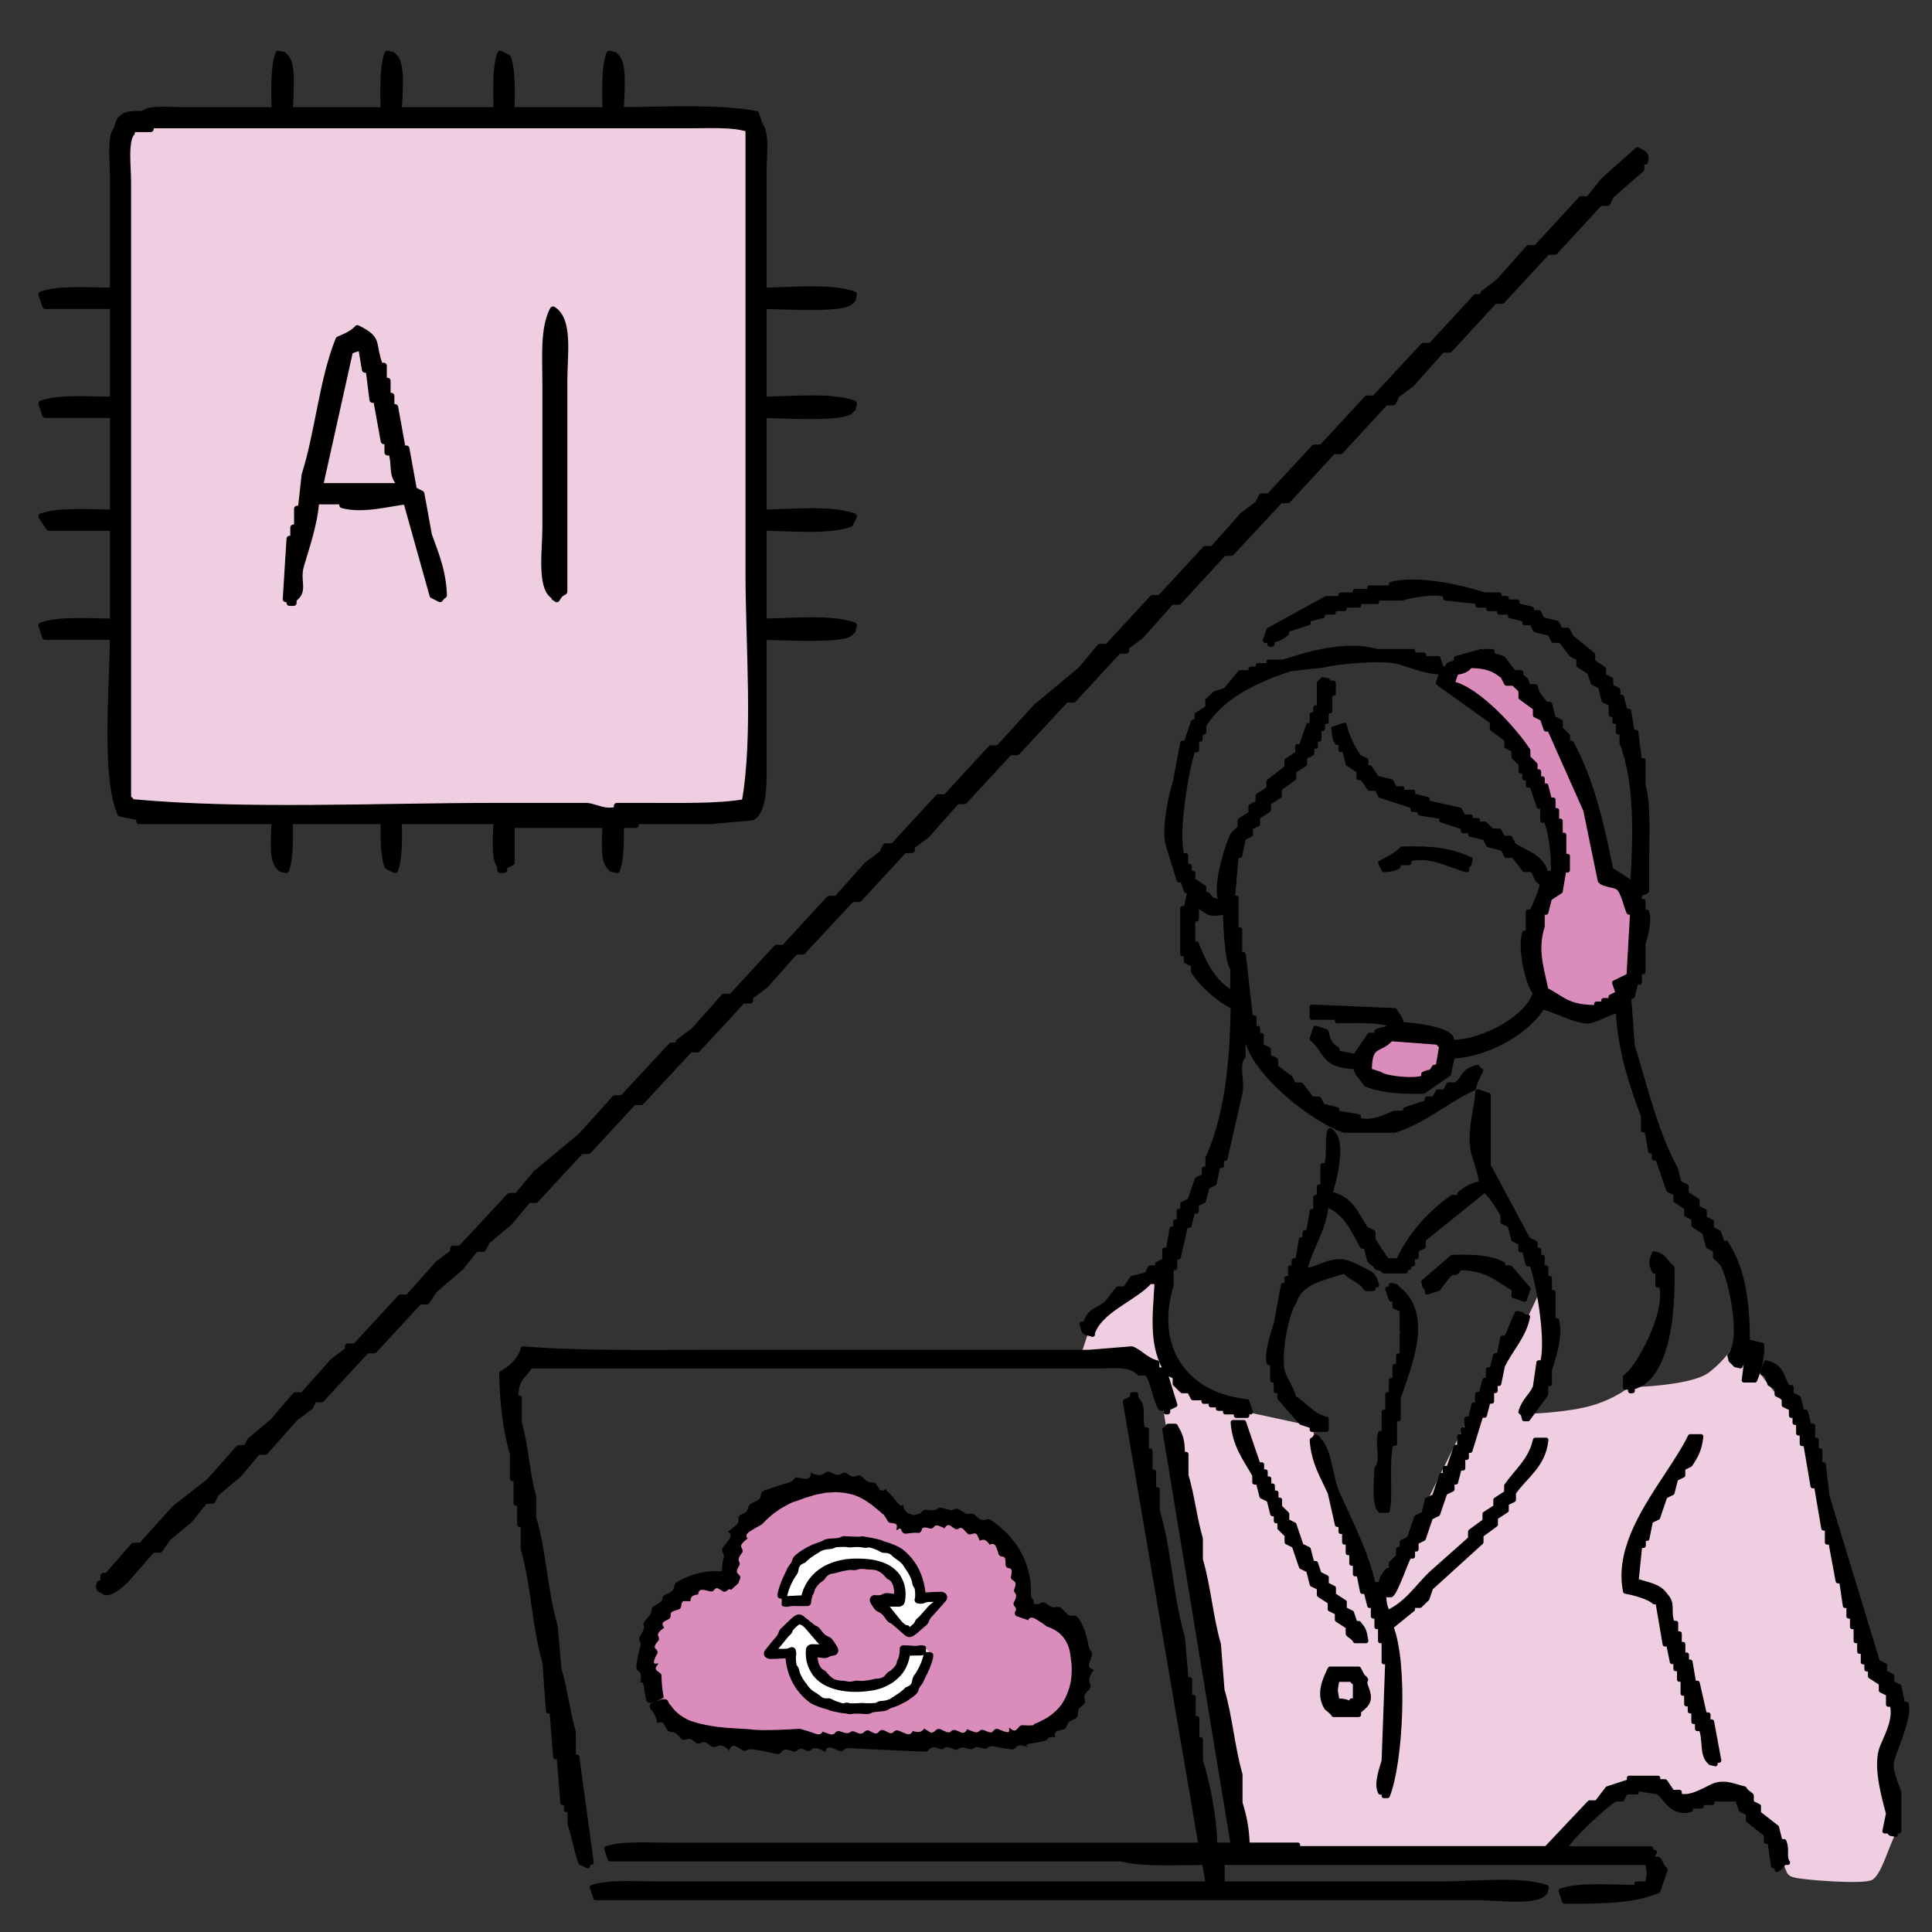 <?xml version="1.0" encoding="UTF-8"?><svg xmlns="http://www.w3.org/2000/svg" viewBox="0 0 312 312"><rect x="0" y="0" width="312" height="312" fill="#333333" stroke="none"/><defs><style>.cls-1,.cls-2{fill:none;stroke:#000;stroke-linecap:round;stroke-linejoin:round;}.cls-2{stroke-width:.75px;}.cls-3,.cls-4,.cls-5,.cls-6,.cls-7,.cls-8,.cls-9{stroke-width:0px;}.cls-3,.cls-4,.cls-9{fill-rule:evenodd;}.cls-3,.cls-6{fill:#da8cba;}.cls-4,.cls-8{fill:#efcee2;}.cls-7{fill:#fff;}</style></defs><g id="_塗り"><rect class="cls-8" x="20.09" y="19.56" width="101.38" height="111.18"/><path class="cls-9" d="m19.46,131.37c1.01.2,2.02.4,3.04.61v.61h21.86c-.06,2.19-.48,6.11.61,7.29.69.68,0,.26,1.21.61.71-1.87.66-5.13.61-7.9h15.18c-.03,2.62-.05,5.54.61,7.29.41.2.81.4,1.21.61.71-1.87.66-5.13.61-7.9h15.79c-.06,2.19-.48,6.11.61,7.29v.61h.61v-.61c.4-.2.81-.41,1.21-.61v-6.07h15.18c-.06,2.09-.41,5.58.61,6.68.69.68,0,.26,1.21.61.66-1.73.66-4.68.61-7.29h2.43v-.61h12.15c2.23-.2,4.45-.4,6.68-.61,1.78-1.05,1.82-4.88,1.82-7.9v-21.26c2.9.05,12.59.64,13.97-.61.68-.69.26,0,.61-1.21-3.48-1.3-10.05-.67-14.58-.61v-15.18c4.39.03,10.61.64,13.97-.61.2-.4.4-.81.61-1.21-3.48-1.3-10.05-.67-14.58-.61v-15.79c2.9.05,12.59.63,13.97-.61.68-.69.26,0,.61-1.21-3.48-1.3-10.05-.67-14.58-.61v-15.18c2.9.05,12.59.63,13.97-.61.68-.69.26,0,.61-1.21-3.48-1.3-10.05-.67-14.58-.61v-19.43c0-2.25.49-6.04-.61-7.29-.2-.61-.41-1.21-.61-1.82-6.13-1.12-14.74-.66-21.86-.61.06-2.4.6-7.19-.61-8.5-.69-.68,0-.26-1.21-.61-.81,2.15-.66,6.03-.61,9.11h-15.18c.03-2.93.15-6.48-.61-8.5-.4-.2-.81-.4-1.21-.61-.81,2.15-.66,6.03-.61,9.11h-15.79c.06-2.4.6-7.19-.61-8.5-.69-.68,0-.26-1.21-.61-.81,2.15-.66,6.03-.61,9.11h-15.18c.06-2.4.6-7.19-.61-8.5-.69-.68,0-.26-1.21-.61-.81,2.15-.66,6.03-.61,9.11h-15.18c-2.04,0-4.98-.37-6.07.61-2.85-.04-3.72.12-4.25,2.43-1.1,1.24-.61,5.04-.61,7.29v18.83c-3.73-.03-8.78-.42-11.54.61.2.61.41,1.21.61,1.82h10.93v15.18c-3.73-.03-8.78-.42-11.54.61.2.61.41,1.21.61,1.82h10.93v15.79c-3.73-.03-8.78-.42-11.54.61.41.61.81,1.21,1.21,1.82h10.32v15.18c-3.73-.03-8.78-.42-11.54.61.2.61.41,1.21.61,1.82h10.93c-.03,8.27-1.4,22.59,1.21,28.54Zm1.82-109.93v-.61h3.04v-.61h86.85c3.27,0,7.38-.24,9.72.61v71.67c0,11.7,1.27,26.52-.61,37.05-4.33.77-10.52.6-15.79.61h-4.86v.61c-2.03.55-3.44-.49-4.86-.61h-14.58c-19.36,0-40.59,1.08-58.91-.61-.52-.68.08-.09-.61-.61V29.34c0-2.37-.55-6.56.61-7.9Zm243.19,2.84c-1.82,1.62-3.64,3.24-5.47,4.86-.81,1.01-1.62,2.02-2.43,3.04h-1.21c-2.43,2.63-4.86,5.26-7.29,7.9h-1.21c-1.62,1.82-3.24,3.64-4.86,5.47-.81.61-1.62,1.21-2.43,1.82v.61h-1.21c-2.43,2.63-4.86,5.26-7.29,7.9h-1.21c-2.63,2.83-5.26,5.67-7.9,8.5h-1.21c-2.43,2.63-4.86,5.26-7.29,7.9h-1.21c-2.43,2.63-4.86,5.26-7.29,7.9h-1.21c-.2.41-.4.81-.61,1.21-.81.61-1.62,1.21-2.43,1.82-1.62,1.82-3.24,3.64-4.86,5.47h-1.21c-2.43,2.63-4.86,5.26-7.29,7.9h-1.21c-2.43,2.63-4.86,5.26-7.29,7.9h-1.21c-1.01,1.21-2.02,2.43-3.04,3.64-2.43,2.02-4.86,4.05-7.29,6.07-2.02,2.23-4.05,4.45-6.07,6.68h-1.21c-2.43,2.63-4.86,5.26-7.29,7.9h-1.21c-2.43,2.63-4.86,5.26-7.29,7.9h-1.21c-.2.4-.41.81-.61,1.21-.81.61-1.62,1.21-2.43,1.82-1.62,1.82-3.24,3.64-4.86,5.47h-1.21c-2.43,2.63-4.86,5.26-7.29,7.9h-1.21c-2.43,2.63-4.86,5.26-7.29,7.9h-1.21c-1.62,1.82-3.24,3.64-4.86,5.47-.81.61-1.62,1.21-2.43,1.82v.61h-1.21c-2.63,2.83-5.26,5.67-7.9,8.5h-1.21c-1.82,2.02-3.64,4.05-5.47,6.07-2.43,2.02-4.86,4.05-7.29,6.07-1.01,1.21-2.02,2.43-3.04,3.64h-1.21c-2.63,2.83-5.26,5.67-7.9,8.5h-1.21v.61c-.81.61-1.62,1.21-2.43,1.82-1.62,1.82-3.24,3.64-4.86,5.47h-1.21c-2.43,2.63-4.86,5.26-7.29,7.9h-1.21v.61c-.81.61-1.62,1.21-2.43,1.82-1.62,1.82-3.24,3.64-4.86,5.47h-1.21c-1.21,1.42-2.43,2.83-3.64,4.25-1.21,1.01-2.43,2.02-3.64,3.04-.2.4-.41.81-.61,1.21h-1.21c-1.62,1.82-3.24,3.64-4.86,5.47-1.82,1.42-3.64,2.83-5.47,4.25-1.82,2.02-3.64,4.05-5.47,6.07h-1.21c-1.42,1.62-2.83,3.24-4.25,4.86h-.61v1.21h-.61c-.38,1.13.35.86.61,1.21.83.76,2.67-.86,3.64-1.82,1.42-1.62,2.83-3.24,4.25-4.86h1.21c.4-.61.81-1.21,1.21-1.82,1.21-1.01,2.43-2.02,3.64-3.04.81-1.01,1.62-2.02,2.43-3.04h1.21c.2-.4.41-.81.61-1.21,1.21-1.01,2.43-2.02,3.64-3.04,1.01-1.21,2.02-2.43,3.04-3.64h1.21c1.62-1.82,3.24-3.64,4.86-5.47l2.43-1.82c.2-.4.4-.81.61-1.21h1.21c2.43-2.63,4.86-5.26,7.29-7.9h1.21c2.43-2.63,4.86-5.26,7.29-7.9h1.21c.41-.61.81-1.21,1.21-1.82,1.42-1.21,2.83-2.43,4.25-3.64.81-1.01,1.62-2.02,2.43-3.04h1.21c.2-.4.41-.81.61-1.21,1.21-1.01,2.43-2.02,3.64-3.04,1.01-1.21,2.02-2.43,3.04-3.64h1.21c2.43-2.63,4.86-5.26,7.29-7.9h1.21c2.43-2.63,4.86-5.26,7.29-7.9h1.21c2.63-2.83,5.26-5.67,7.9-8.5h1.21c2.43-2.63,4.86-5.26,7.29-7.9h1.21v-.61c.81-.61,1.62-1.21,2.43-1.82,1.62-1.82,3.24-3.64,4.86-5.47h1.21c2.63-2.83,5.26-5.67,7.9-8.5h1.21c2.43-2.63,4.86-5.26,7.29-7.9h1.21v-.61c.81-.61,1.62-1.21,2.43-1.82,1.62-1.82,3.24-3.64,4.86-5.47h1.21c2.43-2.63,4.86-5.26,7.29-7.9h1.21c2.63-2.83,5.26-5.67,7.9-8.5h1.21c2.43-2.63,4.86-5.26,7.29-7.9h1.21v-.61c.81-.61,1.62-1.21,2.43-1.82,1.62-1.82,3.24-3.64,4.86-5.47h1.21c2.43-2.63,4.86-5.26,7.29-7.9h1.21c2.63-2.83,5.26-5.67,7.9-8.5h1.21c2.43-2.63,4.86-5.26,7.29-7.9h1.21c2.43-2.63,4.86-5.26,7.29-7.9h1.21c.2-.41.4-.81.61-1.21l2.43-1.82c1.62-1.82,3.24-3.64,4.86-5.47h1.21c2.43-2.63,4.86-5.26,7.29-7.9h1.21c2.43-2.63,4.86-5.26,7.29-7.9h1.21c2.43-2.63,4.86-5.26,7.29-7.9h1.21c.2-.4.41-.81.61-1.21,1.62-1.42,3.24-2.83,4.86-4.25v-1.21h.61c.45-1.27-.68-1.46-1.21-1.82ZM89.3,96.14c.52.68-.08.09.61.61.5-.79.42-.72,1.21-1.21v-34.01c0-4.29.92-9.86-1.82-11.54-1.59,3.06-1.21,7.42-1.21,12.15v23.08c0,3.42-.88,9.45,1.21,10.93Zm-42.51,1.21h.61v-.61c1.97-1.38.42-2.8,1.21-5.47.9-3.04,2.22-6.85,2.43-10.32h4.25v.61c3.32.93,7.75-.36,10.32-.61,1.42,5.06,2.83,10.12,4.25,15.18.4.2.81.4,1.21.61.52-.68-.08-.09.61-.61-.15-4.02-1.4-6.83-2.43-9.72-.4-2.23-.81-4.45-1.21-6.68-.41-.2-.81-.41-1.21-.61-.4-2.23-.81-4.45-1.21-6.68h-.61c-.4-2.23-.81-4.45-1.21-6.68h-.61v-1.82h-.61v-2.43h-.61v-2.43h-.61c-1.41-3.74.08-4.21-3.64-6.07-.71.84-1.97,1.37-3.04,1.82-2.62,6.46-3.31,15.08-5.47,21.86-.2,1.82-.4,3.64-.61,5.47h-.61v3.04h-.61v1.82h-.61c-.2,3.24-.41,6.48-.61,9.72h.61v.61Zm9.72-40.69c.61-.2,1.21-.4,1.82-.61.2,1.21.41,2.43.61,3.64h.61c.2,1.62.4,3.24.61,4.86h.61c.4,2.23.81,4.45,1.21,6.68h.61v1.82h.61c.69,1.94-.03,3.47,1.21,4.86v.61h-12.75c1.62-7.29,3.24-14.58,4.86-21.86Z"/><path class="cls-1" d="m19.46,131.37c1.01.2,2.02.4,3.04.61v.61h21.86c-.06,2.19-.48,6.11.61,7.29.69.68,0,.26,1.21.61.71-1.87.66-5.13.61-7.9h15.18c-.03,2.62-.05,5.54.61,7.29.41.2.81.4,1.21.61.71-1.87.66-5.13.61-7.9h15.79c-.06,2.19-.48,6.11.61,7.29v.61h.61v-.61c.4-.2.81-.41,1.21-.61v-6.07h15.18c-.06,2.09-.41,5.58.61,6.68.69.68,0,.26,1.21.61.66-1.73.66-4.68.61-7.29h2.43v-.61h12.15c2.23-.2,4.45-.4,6.68-.61,1.78-1.05,1.82-4.88,1.82-7.9v-21.26c2.9.05,12.59.64,13.97-.61.68-.69.26,0,.61-1.21-3.48-1.3-10.05-.67-14.58-.61v-15.18c4.39.03,10.61.64,13.97-.61.2-.4.4-.81.61-1.21-3.48-1.3-10.05-.67-14.58-.61v-15.79c2.9.05,12.59.63,13.97-.61.68-.69.26,0,.61-1.21-3.48-1.3-10.05-.67-14.58-.61v-15.18c2.9.05,12.59.63,13.97-.61.68-.69.26,0,.61-1.21-3.48-1.3-10.05-.67-14.58-.61v-19.43c0-2.25.49-6.04-.61-7.29-.2-.61-.41-1.21-.61-1.82-6.13-1.12-14.74-.66-21.86-.61.06-2.4.6-7.19-.61-8.5-.69-.68,0-.26-1.21-.61-.81,2.15-.66,6.03-.61,9.11h-15.18c.03-2.93.15-6.48-.61-8.5-.4-.2-.81-.4-1.21-.61-.81,2.15-.66,6.03-.61,9.11h-15.79c.06-2.4.6-7.19-.61-8.5-.69-.68,0-.26-1.21-.61-.81,2.15-.66,6.03-.61,9.11h-15.18c.06-2.4.6-7.19-.61-8.5-.69-.68,0-.26-1.21-.61-.81,2.15-.66,6.03-.61,9.11h-15.18c-2.04,0-4.98-.37-6.07.61-2.85-.04-3.72.12-4.25,2.43-1.1,1.24-.61,5.04-.61,7.29v18.83c-3.73-.03-8.78-.42-11.54.61.2.61.41,1.21.61,1.82h10.93v15.18c-3.73-.03-8.78-.42-11.54.61.2.61.41,1.21.61,1.82h10.93v15.79c-3.73-.03-8.78-.42-11.54.61.41.61.81,1.21,1.21,1.82h10.32v15.18c-3.73-.03-8.78-.42-11.54.61.2.61.41,1.21.61,1.82h10.93c-.03,8.27-1.4,22.59,1.21,28.54Zm1.82-109.93v-.61h3.04v-.61h86.85c3.27,0,7.38-.24,9.72.61v71.67c0,11.7,1.27,26.52-.61,37.05-4.33.77-10.52.6-15.79.61h-4.86v.61c-2.03.55-3.44-.49-4.86-.61h-14.58c-19.36,0-40.59,1.08-58.91-.61-.52-.68.08-.09-.61-.61V29.34c0-2.37-.55-6.56.61-7.9Zm243.19,2.84c-1.82,1.62-3.64,3.24-5.47,4.86-.81,1.01-1.62,2.02-2.43,3.04h-1.21c-2.43,2.63-4.86,5.26-7.29,7.9h-1.21c-1.62,1.82-3.24,3.64-4.86,5.47-.81.61-1.62,1.21-2.43,1.82v.61h-1.21c-2.43,2.63-4.86,5.26-7.29,7.9h-1.21c-2.63,2.83-5.26,5.67-7.9,8.5h-1.21c-2.43,2.63-4.86,5.26-7.29,7.9h-1.21c-2.43,2.63-4.86,5.26-7.29,7.9h-1.21c-.2.41-.4.81-.61,1.21-.81.61-1.62,1.21-2.43,1.82-1.62,1.82-3.24,3.64-4.86,5.47h-1.21c-2.43,2.63-4.86,5.26-7.29,7.9h-1.21c-2.43,2.63-4.86,5.26-7.29,7.9h-1.21c-1.01,1.21-2.02,2.43-3.04,3.64-2.43,2.02-4.86,4.05-7.29,6.07-2.02,2.23-4.05,4.45-6.07,6.68h-1.21c-2.43,2.63-4.86,5.26-7.29,7.9h-1.21c-2.43,2.63-4.86,5.26-7.29,7.9h-1.21c-.2.4-.41.81-.61,1.21-.81.61-1.62,1.21-2.43,1.82-1.62,1.82-3.24,3.64-4.86,5.47h-1.21c-2.43,2.63-4.86,5.26-7.29,7.9h-1.21c-2.43,2.63-4.86,5.26-7.29,7.9h-1.21c-1.62,1.82-3.24,3.64-4.86,5.47-.81.61-1.62,1.21-2.43,1.82v.61h-1.21c-2.63,2.83-5.26,5.67-7.9,8.5h-1.21c-1.82,2.02-3.64,4.05-5.47,6.07-2.43,2.02-4.86,4.05-7.29,6.07-1.01,1.21-2.02,2.43-3.04,3.64h-1.21c-2.63,2.83-5.26,5.67-7.9,8.5h-1.21v.61c-.81.61-1.62,1.21-2.43,1.82-1.62,1.82-3.24,3.64-4.86,5.47h-1.21c-2.43,2.63-4.86,5.26-7.29,7.9h-1.21v.61c-.81.61-1.62,1.21-2.43,1.82-1.62,1.82-3.24,3.64-4.86,5.47h-1.21c-1.21,1.42-2.43,2.83-3.64,4.25-1.21,1.01-2.43,2.02-3.64,3.04-.2.4-.41.81-.61,1.21h-1.21c-1.62,1.82-3.24,3.64-4.86,5.47-1.82,1.42-3.64,2.83-5.47,4.25-1.82,2.02-3.64,4.05-5.47,6.07h-1.21c-1.42,1.62-2.83,3.24-4.25,4.86h-.61v1.21h-.61c-.38,1.13.35.86.61,1.21.83.76,2.67-.86,3.64-1.82,1.42-1.62,2.83-3.24,4.25-4.86h1.21c.4-.61.81-1.21,1.21-1.82,1.21-1.01,2.43-2.02,3.64-3.04.81-1.01,1.62-2.02,2.43-3.04h1.21c.2-.4.41-.81.61-1.21,1.21-1.01,2.43-2.02,3.64-3.04,1.01-1.21,2.02-2.43,3.04-3.64h1.21c1.62-1.82,3.24-3.64,4.86-5.47l2.43-1.82c.2-.4.4-.81.61-1.21h1.21c2.43-2.63,4.86-5.26,7.29-7.9h1.21c2.43-2.63,4.86-5.26,7.29-7.9h1.21c.41-.61.81-1.21,1.21-1.82,1.42-1.21,2.83-2.43,4.25-3.64.81-1.01,1.62-2.02,2.43-3.04h1.21c.2-.4.41-.81.61-1.21,1.21-1.01,2.43-2.02,3.64-3.04,1.01-1.21,2.02-2.43,3.04-3.64h1.21c2.43-2.63,4.86-5.26,7.29-7.9h1.21c2.43-2.63,4.86-5.26,7.29-7.9h1.21c2.63-2.83,5.26-5.67,7.9-8.5h1.21c2.43-2.63,4.86-5.26,7.29-7.9h1.21v-.61c.81-.61,1.62-1.21,2.43-1.82,1.62-1.82,3.24-3.64,4.86-5.47h1.21c2.63-2.83,5.26-5.67,7.9-8.5h1.21c2.43-2.63,4.86-5.26,7.29-7.9h1.21v-.61c.81-.61,1.62-1.21,2.43-1.82,1.62-1.82,3.24-3.64,4.86-5.47h1.21c2.43-2.63,4.86-5.26,7.29-7.9h1.21c2.63-2.83,5.26-5.67,7.9-8.5h1.21c2.43-2.63,4.86-5.26,7.29-7.9h1.21v-.61c.81-.61,1.62-1.21,2.43-1.82,1.62-1.82,3.24-3.64,4.86-5.47h1.21c2.43-2.63,4.86-5.26,7.29-7.9h1.21c2.63-2.83,5.26-5.67,7.9-8.5h1.21c2.43-2.63,4.86-5.26,7.29-7.9h1.21c2.43-2.63,4.86-5.26,7.29-7.9h1.21c.2-.41.4-.81.61-1.21l2.43-1.82c1.62-1.82,3.24-3.64,4.86-5.47h1.21c2.43-2.63,4.86-5.26,7.29-7.9h1.21c2.43-2.63,4.86-5.26,7.29-7.9h1.21c2.43-2.63,4.86-5.26,7.29-7.9h1.21c.2-.4.41-.81.61-1.21,1.62-1.42,3.24-2.83,4.86-4.25v-1.21h.61c.45-1.27-.68-1.46-1.21-1.82ZM89.3,96.14c.52.68-.08.09.61.61.5-.79.42-.72,1.21-1.21v-34.01c0-4.29.92-9.86-1.82-11.54-1.59,3.06-1.21,7.42-1.21,12.15v23.08c0,3.42-.88,9.45,1.21,10.93Zm-42.51,1.21h.61v-.61c1.97-1.38.42-2.8,1.21-5.47.9-3.04,2.22-6.85,2.43-10.32h4.25v.61c3.32.93,7.75-.36,10.32-.61,1.42,5.06,2.83,10.12,4.25,15.18.4.2.81.4,1.21.61.52-.68-.08-.09.61-.61-.15-4.02-1.4-6.83-2.43-9.72-.4-2.23-.81-4.45-1.21-6.68-.41-.2-.81-.41-1.21-.61-.4-2.23-.81-4.45-1.21-6.68h-.61c-.4-2.23-.81-4.45-1.21-6.68h-.61v-1.82h-.61v-2.43h-.61v-2.43h-.61c-1.41-3.74.08-4.21-3.64-6.07-.71.84-1.97,1.37-3.04,1.82-2.62,6.46-3.31,15.08-5.47,21.86-.2,1.82-.4,3.64-.61,5.47h-.61v3.04h-.61v1.82h-.61c-.2,3.24-.41,6.48-.61,9.72h.61v.61Zm9.72-40.69c.61-.2,1.21-.4,1.82-.61.2,1.21.41,2.43.61,3.64h.61c.2,1.62.4,3.24.61,4.86h.61c.4,2.23.81,4.45,1.21,6.68h.61v1.82h.61c.69,1.94-.03,3.47,1.21,4.86v.61h-12.75c1.62-7.29,3.24-14.58,4.86-21.86Z"/><path class="cls-4" d="m174.42,219.19l2-6,11.11-8s-.44,13.56,1.33,15.11,12.51,7.72,12.51,7.72l10.47,2.27s4.89,19.36,6.4,20.46,3.96,6.44,3.96,6.44c0,0,2.6-4.9,4.19-7.01s12.11-24.68,13.96-27.29,6.4-10.23,6.4-10.23l2.57-5.48s2.44,10,.22,15.56l-2.22,5.56s6-.22,9.78-1.33,5.94-2.93,5.94-2.93c0,0,10.06-.18,12.95-2.41s4.22-4.67,4.22-4.67c0,0,.44,1.11,2.67,3.11s.02.42,4.01,5.1,5.99,6.01,7.1,12.46,2,18.67,5.11,22.67,2.33,8.07,2.33,8.07c0,0,3.8.22,4.07,3.41s2.27,3.19.71,6.97-2,6.67-1.33,10.67,2.41,4.51,1.2,6.81-2.31,6.75-3.87,7.41-10.67,0-12.45-.44-.89-1.33-2.89-4.22-4.67-9.78-6.67-9.78-3.56.44-5.11.89-3.78,1.33-3.78,1.33c0,0-2.44-3.78-5.11-3.33s-7.26,1.39-8.41,3.03-4.04,4.53-4.04,4.53l-4,4-49.56-.44-13.11-76.01-4.67-3.56-8-.44Z"/><path class="cls-3" d="m234.54,110.35c4.14.9,10.15,7.61,12.22,10.8v1.14l1.16,1.14v1.14h.58v1.14h.58v1.14h.58c.19.76.39,1.52.58,2.27h.58v1.71h.58v1.71h.58v2.27h.58v3.41h.58v2.27h-.58c-.19,1.14-.39,2.27-.58,3.41-.58.38-1.16.76-1.75,1.14-.19.76-.39,1.52-.58,2.27h-.58v2.27c-1.25,3.79-.05,7.04.58,10.23,2.89,1.53,3.49,2.79,8.14,2.84v-.57h1.16v-.57h1.16v-.57c.39-.19.78-.38,1.16-.57-.19-.57-.39-1.14-.58-1.71.78-.38,1.55-.76,2.33-1.14.19-3.41.39-6.82.58-10.23h-.58c-.51-1.1-.91-3.35-1.75-3.98-.63-.47-2.44-.44-2.91-1.14-.78-3.79-1.55-7.58-2.33-11.37-1.94-4.36-3.88-8.72-5.82-13.07h-.58c-.19-.57-.39-1.14-.58-1.71-.39-.19-.78-.38-1.16-.57v-1.14c-.78-.57-1.55-1.14-2.33-1.71v-1.14l-1.16-1.14h-1.16c-.19-.38-.39-.76-.58-1.14-1.41-1.17-2.61-1.67-5.24-1.71-.68.77-1.06.87-2.33,1.14-.19.57-.39,1.14-.58,1.71Z"/><path class="cls-3" d="m224.65,167.77c-2.03,2.16-3.43.55-3.49,5.12.58.19,1.16.38,1.75.57.66.64,5.43,1.2,6.98.57v-.57c1.38-.69.87.22,1.75-1.14h.58c.19-1.14.39-2.27.58-3.41-.66-.48-.08.07-.58-.57-2.52-.19-5.04-.38-7.56-.57Z"/></g><g id="_線画"><path class="cls-9" d="m176.37,215.52c1.04-3.85,6.89-5.77,9.31-8.53h1.16c-.35,5.8-1,10.53,1.75,14.78.39.19.78.38,1.16.57v1.14l1.16,1.14h1.16c.19.38.39.76.58,1.14h1.75v.57h1.16v.57h1.16v.57h1.16v.57h1.75v.57h1.75v-.57h.58c-.19-.57-.39-1.14-.58-1.71-9.84-.99-15.34-8.61-12.22-18.76v-2.84h.58v-1.71h.58c.39-1.71.78-3.41,1.16-5.12h.58c.19-.76.39-1.52.58-2.27h.58v-1.14c.39-.19.78-.38,1.16-.57.19-.76.39-1.52.58-2.27.39-.19.78-.38,1.16-.57.19-.95.39-1.89.58-2.84h.58v-1.14h.58c.78-3.41,1.55-6.82,2.33-10.23.62-2.13-.64-4.87.58-6.25v-2.84h.58c1.21,5.58,10.51,12.96,15.71,14.78h8.14c4.81-1.48,8.41-4.83,12.8-6.82.3-1.36.68-1.78,1.16-2.84-.66-.49-.09.08-.58-.57-2.53.69-1.99,1.8-3.49,2.84h-1.16c-.19.38-.39.76-.58,1.14h-1.16c-.19.38-.39.76-.58,1.14h-1.16v.57c-1.16.38-2.33.76-3.49,1.14v.57h-1.74c-1.26.47-3.53,1.82-5.82,1.14v-.57c-1.16-.19-2.33-.38-3.49-.57v-.57c-.78-.19-1.55-.38-2.33-.57-.19-.38-.39-.76-.58-1.14h-1.16c-.58-.76-1.16-1.52-1.74-2.27h-1.16c-.19-.38-.39-.76-.58-1.14-.78-.57-1.55-1.14-2.33-1.71v-1.14c-.39-.19-.78-.38-1.16-.57v-1.14c-.39-.19-.78-.38-1.16-.57v-1.71h-.58v-1.14h-.58v-1.71h-.58c-.39-3.41-.78-6.82-1.16-10.23h-.58v-3.98h-.58v-5.12h-.58c.19-2.27.39-4.55.58-6.82h.58c.19-.95.39-1.9.58-2.84.39-.19.78-.38,1.16-.57v-1.14c.39-.19.78-.38,1.16-.57v-1.14c.58-.38,1.16-.76,1.75-1.14v-1.14c.58-.38,1.16-.76,1.75-1.14v-1.14c.78-.57,1.55-1.14,2.33-1.71v-1.14c.58-.38,1.16-.76,1.75-1.14v-1.14c.39-.19.78-.38,1.16-.57v-1.14h.58v-1.14h.58v-1.71h.58v-1.14h.58v-1.71h.58v-2.84h.58v-1.71h-.58c-.66-.64,0-.24-1.16-.57l-.58.57v3.98h-.58v1.14h-.58v1.71h-.58c-.39,1.14-.78,2.27-1.16,3.41h-.58v1.14c-.58.38-1.16.76-1.75,1.14v1.14c-.97.76-1.94,1.52-2.91,2.27v1.14c-.58.38-1.16.76-1.75,1.14v1.14c-.39.19-.78.38-1.16.57v1.14c-.58.38-1.16.76-1.74,1.14v1.14l-1.16,1.14c-.83,1.52-3.22,9.21-1.75,10.8v1.14h-.58v-1.14c-1.45-.38-.95-.29-1.75-1.14h-.58v-1.14c-.58-.38-1.16-.76-1.75-1.14v-1.14h-.58v-1.14h-.58v-1.71h-.58c-1.2-3.59.87-14.87,1.75-17.05h.58v-1.71h.58v-1.14h.58v-1.14c2.99-4.66,8.13-7.16,13.96-9.1,1.74-.19,3.49-.38,5.24-.57,1.83-.54,9.56-1.33,12.22-.57,2.18.63,4.05,1.52,6.98,1.71-.19.57-.39,1.14-.58,1.71,2.91,2.08,5.82,4.17,8.73,6.25v1.14c.78.57,1.55,1.14,2.33,1.71v1.14c.39.19.78.38,1.16.57v1.14l1.16,1.14v1.14h.58v1.14h.58v1.14h.58c.39,1.14.78,2.27,1.16,3.41h.58v2.27h.58c.89,2.33,1.2,5.51,1.16,8.53h-1.16c-.77-2.79-3.1-3.14-5.24-4.55-.19-.38-.39-.76-.58-1.14h-1.16c-.19-.38-.39-.76-.58-1.14h-1.16l-1.16-1.14h-1.16v-.57h-1.16v-.57h-1.16c-.19-.38-.39-.76-.58-1.14-1.75-.38-3.49-.76-5.24-1.14v-.57c-.78-.19-1.55-.38-2.33-.57v-.57h-1.75v-.57h-1.16c-.19-.38-.39-.76-.58-1.14-.78-.19-1.55-.38-2.33-.57-.39-.57-.78-1.14-1.16-1.71h-.58v-1.14c-.39-.19-.78-.38-1.16-.57-1.04-1.52-1.88-3.19-2.33-5.12-.58.19-1.16.38-1.75.57.15,1.28.06,1.5.58,2.27h.58v1.14h.58c.19.76.39,1.52.58,2.27.58.38,1.16.76,1.74,1.14v1.14h.58c.39.57.78,1.14,1.16,1.71h1.16c.19.38.39.76.58,1.14,1.75.57,3.49,1.14,5.24,1.71v.57h1.16v.57c1.16.19,2.33.38,3.49.57v.57c1.16.38,2.33.76,3.49,1.14v.57h1.16v.57c.78.19,1.55.38,2.33.57.19.38.39.76.58,1.14.78.19,1.55.38,2.33.57.19.38.39.76.58,1.14h1.16c.58.76,1.16,1.52,1.75,2.27h1.16c.86.67.3,1.4,1.75,2.27-.41,1.7-1.01,2.96-1.75,4.55h-.58v3.41h-.58c-.82,2.72.71,8.68,1.74,9.66-.96,3.76-8.2,7.99-13.38,7.96-.35-1.13.08-.49-.58-1.14-.97-.93-5.6-1.69-7.56-1.71-.36-1.38-.61-1.25-1.16-2.27-4.46-.19-8.92-.38-13.38-.57v1.71h4.07v.57c2.96-.03,6.65-.19,8.73.57-1.02,1.14-1.15.48-2.33,1.14v.57h-1.16c-.78,1.14-1.55,2.27-2.33,3.41-.97-.19-1.94-.38-2.91-.57v-.57c-1.12-.7-1.45-1.3-1.74-2.84-.58-.19-1.16-.38-1.75-.57-.19.57-.39,1.14-.58,1.71,2.52,2.2,1.68,4.37,6.98,4.55.43,1.6,1.04,1.63,1.75,2.84,2.43.98,5.5,1.22,9.31,1.14,1.36-.95,2.71-1.89,4.07-2.84.19-.95.39-1.9.58-2.84,5.89-.25,12.3-4.15,14.54-7.96,1.69.37,5.87,2.55,7.56,2.27,1.23-.2,3.15-1.37,4.65-1.71.31,6.49,2.24,12.13,4.07,17.05v2.27h.58c.19,1.14.39,2.27.58,3.41h.58v1.14h.58c.58,1.71,1.16,3.41,1.75,5.12.39.19.78.38,1.16.57v1.14c.58.38,1.16.76,1.75,1.14v1.14c.39.19.78.38,1.16.57v1.14c.58.38,1.16.76,1.75,1.14.19.76.39,1.52.58,2.27.39.19.78.38,1.16.57v1.14l1.16,1.14c1.35,2.47,3.54,12.38,1.16,14.78.35,1.13-.08.49.58,1.14.66.64,0,.24,1.16.57.34-.87.46-.93.58-2.27h.58c-.19,1.52-.39,3.03-.58,4.55h1.75c.69-1.69,1.17-3.25,1.16-5.68-.78-.19-1.55-.38-2.33-.57-.06-6.84-.78-11.73-3.49-15.92h-.58c-.19-.57-.39-1.14-.58-1.71-.39-.19-.78-.38-1.16-.57v-1.14c-.39-.19-.78-.38-1.16-.57v-1.14c-.39-.19-.78-.38-1.16-.57v-1.14c-.58-.38-1.16-.76-1.75-1.14v-1.14c-.39-.19-.78-.38-1.16-.57-.19-.76-.39-1.52-.58-2.27-3.17-5.76-4.87-13.03-6.98-19.9-.19-2.65-.39-5.31-.58-7.96h.58c.19-.76.39-1.52.58-2.27h.58v-1.71h.58v-4.55c.24-.83,1.11-3.43.58-5.12h-.58v-1.71h-.58c-.26-1.71.96-1.19,1.16-1.71v-4.55c0-4.05.33-9.38-.58-12.51v-3.98h-.58c-.19-1.52-.39-3.03-.58-4.55h-.58c-.19-1.14-.39-2.27-.58-3.41h-.58c-.19-.76-.39-1.52-.58-2.27h-.58v-1.14c-.39-.19-.78-.38-1.16-.57v-1.14c-.39-.19-.78-.38-1.16-.57v-1.14c-.58-.38-1.16-.76-1.74-1.14v-1.14c-1.16-.95-2.33-1.9-3.49-2.84-.19-.38-.39-.76-.58-1.14h-1.16c-.19-.38-.39-.76-.58-1.14-.78-.19-1.55-.38-2.33-.57-.19-.38-.39-.76-.58-1.14h-1.16v-.57c-.78-.19-1.55-.38-2.33-.57v-.57h-1.75v-.57h-1.16v-.57h-2.33c-2.65-.88-10.66-2.95-15.12-1.71v.57h-3.49v.57h-2.33v.57h-2.33v.57h-2.33c-3.1,1.71-6.21,3.41-9.31,5.12-.19.57-.39,1.14-.58,1.71h.58c.32.3-.17.88.58.57v-.57c1.29-.38,1.44-.47,2.33-1.14v-.57c1.16-.38,2.33-.76,3.49-1.14v-.57c.78-.19,1.55-.38,2.33-.57v-.57h1.75v-.57h1.75v-.57h2.33v-.57h2.91v-.57h4.07c1.19-.35,4.91-1.19,6.98-.57v.57c1.75.19,3.49.38,5.24.57v.57h1.74v.57h1.75v.57h1.75v.57c.78.19,1.55.38,2.33.57v.57h1.16c.19.38.39.76.58,1.14.78.19,1.55.38,2.33.57.19.38.39.76.58,1.14h1.16c.58.76,1.16,1.52,1.75,2.27.39.19.78.38,1.16.57v1.14c.58.38,1.16.76,1.75,1.14.19.57.39,1.14.58,1.71.39.19.78.38,1.16.57.19.76.39,1.52.58,2.27.39.19.78.38,1.16.57v1.71h.58v1.14h.58v1.71h.58v1.71c2.47,6.31,2.22,15.09,1.74,22.74-1.16-.76-2.33-1.52-3.49-2.27-1.51-7.52-3.17-14.59-6.4-20.46h-.58v-1.14l-1.16-1.14v-1.14c-.39-.19-.78-.38-1.16-.57-.19-.76-.39-1.52-.58-2.27h-.58c-.82-1-1.36-1.35-1.75-2.84h-1.16c-.4-1.42-.3-.92-1.16-1.71v-.57h-1.16c-.58-.76-1.16-1.52-1.74-2.27-.58-.19-1.16-.38-1.75-.57v-.57h-1.16v.57h-.58v-.57c-1.36.38-2.71.76-4.07,1.14v.57c-1.46.73-.76-.17-1.75,1.14h-.58c-.19-.57-.39-1.14-.58-1.71h-2.33v-.57h-1.75v-.57h-5.82c-4.95-1.44-11.16.41-15.12,1.71h-2.33v.57h-1.75v.57h-1.16v.57h-1.74c-.78.95-1.55,1.9-2.33,2.84-.58.19-1.16.38-1.75.57l-1.16,1.14v1.14c-.58.38-1.16.76-1.74,1.14v1.14h-.58c-.39,1.14-.78,2.27-1.16,3.41h-.58c-.39,2.08-.78,4.17-1.16,6.25-.58,1.72-1.96,7.63-1.16,10.23.58,1.89,1.16,3.79,1.75,5.68h.58c.19.57.39,1.14.58,1.71h.58c-.19.95-.39,1.9-.58,2.84h-.58v7.39h.58v1.14c.39.19.78.38,1.16.57v1.14c1.49,2.18,3.96,4.42,6.4,5.68-.09,9.4-1.11,17.91-4.07,24.44v1.71h-.58v1.14c-.39.19-.78.38-1.16.57-.39,1.14-.78,2.27-1.16,3.41-.39.19-.78.38-1.16.57v1.14h-.58v1.71h-.58v1.14h-.58c-.19,1.14-.39,2.27-.58,3.41h-.58v1.71c-.39.19-.78.38-1.16.57v.57h-1.16c-.19.38-.39.76-.58,1.14-.78.19-1.55.38-2.33.57-.39.57-.78,1.14-1.16,1.71h-1.16c-.58.76-1.16,1.52-1.75,2.27-1.54,1.36-2.84,1.03-3.49,3.41h-.58c.44,1.55.14,1.29,1.75,1.71Zm55.84-43.2h-.58c-.88,1.36-.37.44-1.75,1.14v.57c-1.55.63-6.32.07-6.98-.57-.58-.19-1.16-.38-1.74-.57.06-4.56,1.46-2.95,3.49-5.12,2.52.19,5.04.38,7.56.57.5.64-.08.09.58.57-.19,1.14-.39,2.27-.58,3.41Zm2.91-63.67c1.27-.27,1.65-.36,2.33-1.14,2.62.04,3.82.54,5.24,1.71.19.38.39.76.58,1.14h1.16l1.16,1.14v1.14c.78.57,1.55,1.14,2.33,1.71v1.14c.39.19.78.38,1.16.57.19.57.39,1.14.58,1.71h.58c1.94,4.36,3.88,8.72,5.82,13.07.78,3.79,1.55,7.58,2.33,11.37.47.7,2.28.66,2.91,1.14.83.63,1.24,2.88,1.74,3.98h.58c-.19,3.41-.39,6.82-.58,10.23-.78.38-1.55.76-2.33,1.14.19.57.39,1.14.58,1.71-.39.19-.78.38-1.16.57v.57h-1.16v.57h-1.16v.57c-4.66-.05-5.26-1.31-8.14-2.84-.63-3.19-1.83-6.44-.58-10.23v-2.27h.58c.19-.76.39-1.52.58-2.27.58-.38,1.16-.76,1.74-1.14.19-1.14.39-2.27.58-3.41h.58v-2.27h-.58v-3.41h-.58v-2.27h-.58v-1.71h-.58v-1.71h-.58c-.19-.76-.39-1.52-.58-2.27h-.58v-1.14h-.58v-1.14h-.58v-1.14l-1.16-1.14v-1.14c-2.06-3.19-8.08-9.9-12.22-10.8.19-.57.39-1.14.58-1.71Zm-41.88,43.77h-.58v-3.98h.58v-2.27c2.36,1.27,1.66,1.63,4.65,1.14-.03,2.11.33,8.2,1.16,9.1v3.98c-2.95-1.6-4.52-4.65-5.82-7.96Zm32.58-13.07h1.75v-.57c3.3-1.05,7.13,1.24,9.31,1.71v-.57c.65-.64.25,0,.58-1.14-3.29-1.47-5.86-1.82-11.05-1.71-.74.86-2.46,1.76-3.49,2.27.19.38.39.76.58,1.14,1.33-.17,1.5-.08,2.33-.57v-.57Zm23.85,84.13h.58v-2.27c.51-1.53,1.87-5.5,1.16-7.96h-.58v-4.55h-.58v-2.27h-.58v-1.71h-.58v-1.71h-.58v-1.14h-.58v-1.14c-.39-.19-.78-.38-1.16-.57-2.13-3.98-4.27-7.96-6.4-11.94v-11.37c-.58-.19-1.16-.38-1.74-.57-.13,2.77-1.58,6.86-.58,10.23.36,1.22,1,2.88,1.16,4.55-1.63.34-2.42.86-3.49,1.71v.57h-1.16c-3.55,2.44-6.88,6.11-8.73,10.23h-1.75c-.3-.15-2.09-3-2.33-3.41v-1.14c-.39-.19-.78-.38-1.16-.57-1.74-2.53-2.27-4.88-5.82-5.68.62-1.51,2.21-8,.58-9.66-.5-.64.08-.09-.58-.57-.53,1.38,0,3.75-.58,5.68h-.58v3.41h-.58v1.71h-.58v2.27h-.58c-.19,1.14-.39,2.27-.58,3.41h-.58v1.14h-.58c-.19,1.14-.39,2.27-.58,3.41h-.58v1.14h-.58v1.71h-.58v1.14h-.58c-.39,2.08-.78,4.17-1.16,6.25-.32.98-1.59,4.7-1.16,6.25h.58v2.84h.58v1.71h.58v1.14c1.16,1.33,2.33,2.65,3.49,3.98.58.19,1.16.38,1.74.57v.57h2.33v-1.71c-2.47-.62-3.33-2.33-5.24-3.41-.37-1.58-1.32-2.72-1.75-3.98-.95-2.82.71-10.38,1.75-11.37.88-3.44,4.86-4.01,8.14-5.12,1.08,1.22,2.58,1.37,3.49,2.84h1.16v-.57h.58c-.54-2.09-1.21-1.91-2.91-2.84-3.83-2.12-4.91-.34-8.73.57.84-3.82,3.16-6.61,3.49-10.8,3.26,1.46,4.13,3.8,5.82,6.82h.58c.19.76.39,1.52.58,2.27.2.32.8.43,1.16,1.14,1.16.34.5-.08,1.16.57h3.49v-.57h.58v-.57h.58v-1.14h.58v-1.14c.39-.19.78-.38,1.16-.57v-1.14c3.3-2.65,6.59-5.31,9.89-7.96.97.78,2.28,2.89,2.91,3.98v1.14c.39.19.78.38,1.16.57.19.76.39,1.52.58,2.27.39.19.78.38,1.16.57v1.14h.58c.19.76.39,1.52.58,2.27h.58c.95,2.1,2.85,12.26,1.75,15.92h-.58c-.19,1.33-.39,2.65-.58,3.98-.61,1.37-1.81,2.15-2.33,3.98.65.65.25,0,.58,1.14h.58c.97-1.33,1.94-2.65,2.91-3.98v-1.71Zm12.8-1.14v1.71h.58c.74.36-.23.7.58.57v-.57c5.55-1.38,6.64-11.68,6.4-19.33-1.22-.99-.98-1.79-2.91-2.27-.38,1.31-.69,1.19,0,2.84h.58v2.27h.58c1.26,4.23-3.77,13.57-5.82,14.78Zm-27.92-19.33c-1.55,1.33-3.1,2.65-4.65,3.98.35,1.13-.08.49.58,1.14v.57c.58-.19,1.16-.38,1.75-.57.58-.76,1.16-1.52,1.75-2.27,1.12-.78.88.29,1.75-1.14,4.86.23,5.73,1.74,8.73,3.41v1.14c.58.19,1.16.38,1.75.57.19-.57.39-1.14.58-1.71-.97-1.14-1.94-2.27-2.91-3.41h-1.16v-.57c-2.1-1.13-4.75-1.21-8.14-1.14Zm-11.63,40.93h1.16c.51-2.59-.19-8.17.58-10.8h.58v-3.98h.58v-3.41c1.73-5.13,5.37-13.42,0-17.62-.66-.64,0-.24-1.16-.57v.57h-.58c.19.57.39,1.14.58,1.71h.58v1.14c.39.19.78.38,1.16.57v3.41h.58v.57h-.58v3.41h-.58v1.71h-.58v2.27h-.58v2.27h-.58v2.84h-.58v3.41h-.58c-.6,2.01.55,4.38-.58,5.68-.08,1.75-.5,6.1.58,6.82Zm5.24,15.35h1.16l1.16-1.14c.19-.57.39-1.14.58-1.71,2.71-2.46,5.43-4.93,8.14-7.39v-1.14c.78-.57,1.55-1.14,2.33-1.71v-1.14c.58-.38,1.16-.76,1.75-1.14v-1.14c.39-.19.78-.38,1.16-.57v-1.14c1.85-2.69,4.82-4.37,5.24-8.53h-1.75c-.74,3.31-3.03,5.04-4.65,7.39v1.14c-.58.38-1.16.76-1.75,1.14v1.14c-.58.38-1.16.76-1.75,1.14v1.14c-.78.57-1.55,1.14-2.33,1.71v1.14c-2.13,1.89-4.27,3.79-6.4,5.68-2.27,2.22-3.87,4.82-6.98,6.25-.36-.91-.54-1.35-.58-2.84h1.16c.73-.43,2.3-5.15,2.91-6.25h.58v-1.14h.58v-1.14c.39-.19.78-.38,1.16-.57.39-1.14.78-2.27,1.16-3.41.39-.19.78-.38,1.16-.57.39-1.14.78-2.27,1.16-3.41.39-.19.78-.38,1.16-.57v-1.14h.58c.19-.76.39-1.52.58-2.27h.58v-1.71h.58v-1.14h.58c.58-1.89,1.16-3.79,1.75-5.68h.58c.19-.76.39-1.52.58-2.27h.58v-1.71h.58v-1.14h.58c.19-.95.39-1.89.58-2.84,1.17-2.54,3.48-4.83,4.07-7.96h-.58c-.66-.64,0-.24-1.16-.57-.64,1.33-1.01,2.52-1.75,3.98h-.58c-.19.95-.39,1.9-.58,2.84h-.58c-.19.76-.39,1.52-.58,2.27h-.58v1.71h-.58c-.19.76-.39,1.52-.58,2.27h-.58v1.71h-.58c-.19.76-.39,1.52-.58,2.27h-.58v1.71h-.58v1.14h-.58v1.71h-.58c-.39,1.14-.78,2.27-1.16,3.41h-.58v1.14h-.58c-.39,1.14-.78,2.27-1.16,3.41-.39.19-.78.38-1.16.57-.19.76-.39,1.52-.58,2.27-.39.19-.78.38-1.16.57-.39,1.14-.78,2.27-1.16,3.41-.39.19-.78.38-1.16.57v1.14h-.58v1.14l-1.16,1.14v1.14h-.58c-.67.85-.85.99-1.16,2.27h-1.16c-1.1-5.14-3.85-10.35-5.82-14.78-1.12-2.51-1.18-6.74-2.91-8.53-.5-.64.08-.09-.58-.57-.5.64.08.09-.58.57.23,3.64,1.78,5.97,2.91,8.53.39,1.71.78,3.41,1.16,5.12h.58v1.14h.58v1.71h.58v1.71h.58v1.71h.58v1.71h.58c.19.95.39,1.89.58,2.84h.58c.19.76.39,1.52.58,2.27h.58v1.71h.58v1.71h.58v2.27h.58v3.41h.58c-.19,5.3-.39,10.61-.58,15.92-.13.73-1.39,3.65-.58,5.12h.58v.57h.58c2.18-5.44,2.93-21.38.58-27.29,1.16-.95,2.33-1.89,3.49-2.84v-.57Zm-134.96,24.44h-.58v-3.98c-.88-2.96-1.42-7.28-2.33-10.23-.19-2.27-.39-4.55-.58-6.82-1.63-5.4-1.86-12.29-3.49-17.62v-3.41c-1.05-3.49-1.26-8.39-2.33-11.94v-3.98h-.58c.08-3.35,1.14-3.18,2.33-5.12h91.33c2.98,0,5.51-.44,6.98,1.14h1.16c.93.56,1.55,4.74,2.33,5.68h.58c.74.36-.23.7.58.57v-.57c.39-.19.78-.38,1.16-.57-.58-1.89-1.16-3.79-1.75-5.68h-1.16v-1.14c-1.83-.46-2.77-1.82-4.07-2.27-2.33.19-4.65.38-6.98.57h-62.24c-9.61,0-20.41.18-29.09-.57-.48,1.84-1.99,3.18-3.49,3.98.09,4.7.63,9.34,1.75,13.07v3.98h.58v3.98h.58v3.41h.58v3.98c1.64,5.47,1.84,12.72,3.49,18.19.19,2.65.39,5.31.58,7.96h.58c.19,2.46.39,4.93.58,7.39h.58c.19,2.46.39,4.93.58,7.39h.58v1.14h.58v2.27c.59,1.75,1.11,4.54,1.75,6.25.39.19.78.38,1.16.57v-.57h.58c-.78-5.68-1.55-11.37-2.33-17.05Zm212.33.57c.44-1.7,2.95-7.1,2.33-9.1h-.58c-.19-.95-.39-1.89-.58-2.84-.39-.19-.78-.38-1.16-.57v-1.14c-.39-.19-.78-.38-1.16-.57v-1.14c-.39-.19-.78-.38-1.16-.57-2.71-8.9-5.43-17.81-8.14-26.72-.19-1.71-.39-3.41-.58-5.12h-.58v-2.27h-.58v-1.71h-.58v-2.27h-.58c-.19-.76-.39-1.52-.58-2.27h-.58c-.19-.76-.39-1.52-.58-2.27-.39-.19-.78-.38-1.16-.57v-1.14h-.58c-1.22-2.05-.78-3.2-3.49-3.98-.19.57-.39,1.14-.58,1.71h.58c.19.57.39,1.14.58,1.71.39.19.78.38,1.16.57v1.14c.39.19.78.38,1.16.57v1.14c.39.19.78.38,1.16.57v1.14h.58v1.14h.58v1.71h.58v1.71h.58c.39,2.27.78,4.55,1.16,6.82h.58c.39,2.27.78,4.55,1.16,6.82h.58v2.27h.58c.39,2.08.78,4.17,1.16,6.25h.58c.19,1.33.39,2.65.58,3.98h.58v1.71h.58v1.71h.58v2.27h.58v1.71h.58v1.71h.58v1.14h.58v1.14c.58.38,1.16.76,1.75,1.14v1.14c.39.19.78.38,1.16.57v1.71h.58c.83,2.5-1.28,5.83-1.74,7.39-.91,3.06.65,8.19,1.16,10.23-.19.95-.39,1.89-.58,2.84h.58c.66.64,0,.24,1.16.57v-.57h.58v-6.25c-.29-.98-1.57-3.55-1.16-5.12Zm-17.45,13.07h-.58c-.19-.76-.39-1.52-.58-2.27-.97-.76-1.94-1.52-2.91-2.27v-1.14c-.39-.19-.78-.38-1.16-.57v-1.14c-.24-.35-.77-.45-1.16-1.14-1.24-.22-2.83-1.11-4.65-.57-1.12.33-3.9,2.35-5.82,1.71v-.57h-1.16c-.39-.57-.78-1.14-1.16-1.71h-1.16v-.57h-4.65v.57c-1.16.38-2.33.76-3.49,1.14-.58.76-1.16,1.52-1.74,2.27h-1.16c-2.33,2.46-4.65,4.93-6.98,7.39h-40.14v-.57h-8.14c-.08-2.85-.55-4.76-1.16-6.82v-4.55c-1.21-4.07-1.67-9.58-2.91-13.64-.19-2.46-.39-4.93-.58-7.39-1.22-4.07-1.67-9.58-2.91-13.64v-3.41c-.9-2.96-1.41-7.28-2.33-10.23v-3.41h-.58c0-2.56-.38-3.11-1.16-4.55h-1.16c-.5.64.08.09-.58.57,3.68,22.36,7.37,44.72,11.05,67.08h-2.91c-.13-4.75-1.13-9.75-2.33-13.64v-3.41h-.58v-3.41h-.58v-3.41h-.58v-2.84h-.58c-.19-2.27-.39-4.55-.58-6.82-1.9-6.25-2.16-14.22-4.07-20.46v-3.41h-.58v-2.84h-.58v-3.41h-.58v-3.41h-.58c-.73-2.38.4-3.49-1.16-5.12v-.57h-.58v.57c-.39.19-.78.38-1.16.57,4.07,23.87,8.14,47.75,12.22,71.62h-86.09c-3.29,0-7.51-.28-9.89.57.19.57.39,1.14.58,1.71h82.6c3.38.92,9.05.57,13.38.57.19,1.14.39,2.27.58,3.41h-89c-3.44,0-7.95-.33-10.47.57.19.57.39,1.14.58,1.71h142.52c2.78,0,8.84.82,10.47-.57.65-.65.25,0,.58-1.14-4.12-1.47-11.69-.57-16.87-.57h-35.48v-2.84h-.58v-.57h69.22c.34,2.11.35,1.3,0,3.41h-1.75v.57c-3.89-.03-9.29-.49-12.22.57.19.57.39,1.14.58,1.71,5.83,0,11.14,0,15.12-1.71.39-1.14.78-2.27,1.16-3.41-.73-.57-.6-1.21-1.16-1.71h-1.16c.19-.38.39-.76.58-1.14h-.58v-.57h-13.96c1.17-1.98,6.17-6.68,8.14-7.96h1.16c.19-.38.39-.76.58-1.14h1.75v-.57c1.16.19,2.33.38,3.49.57,1.21.76,2.11,3.67,5.24,2.84v-.57h1.75v-.57h1.74v-.57h4.07c.19.57.39,1.14.58,1.71.39.19.78.38,1.16.57v1.14c.97.76,1.94,1.52,2.91,2.27v1.14h.58c.19,1.33.39,2.65.58,3.98h.58v.57c.75-.47.64-.48,1.16-1.14h.58c-.66-.97-.02-2.04-.58-3.41Zm-73.3-38.65v1.14c.39.19.78.38,1.16.57v1.14c.58.38,1.16.76,1.75,1.14v1.14c.26.37.77.41,1.16,1.14h1.75c-.27-1.71-.35-1.83-1.16-2.84h-.58c-.19-.57-.39-1.14-.58-1.71-.39-.19-.78-.38-1.16-.57v-1.14c-.58-.38-1.16-.76-1.75-1.14v-1.14c-.39-.19-.78-.38-1.16-.57v-1.14c-.39-.19-.78-.38-1.16-.57-.19-.57-.39-1.14-.58-1.71h-.58c-.19-.76-.39-1.52-.58-2.27-.39-.19-.78-.38-1.16-.57-.39-1.14-.78-2.27-1.16-3.41-.39-.19-.78-.38-1.16-.57v-1.14l-1.16-1.14v-1.14h-.58v-1.14h-.58v-1.14h-.58v-1.14h-.58v-1.14h-.58v-1.14h-.58c-.78-2.27-1.55-4.55-2.33-6.82h-1.75c.28,3.84,2.07,5.93,3.49,8.53v1.14h.58c.19.76.39,1.52.58,2.27.39.19.78.38,1.16.57.19.76.39,1.52.58,2.27h.58v1.14h.58v1.14l1.16,1.14v1.14c.39.19.78.38,1.16.57.39,1.14.78,2.27,1.16,3.41.39.19.78.38,1.16.57.19.76.39,1.52.58,2.27.39.19.78.38,1.16.57v1.14c.58.38,1.16.76,1.75,1.14Zm59.92,20.46c.68,1.54.15,3.92,1.16,5.12.66.64,0,.24,1.16.57v-.57h.58c-.39-2.08-.78-4.17-1.16-6.25h-.58v-1.14h-.58c-.39-1.71-.78-3.41-1.16-5.12h-.58c-.19-1.14-.39-2.27-.58-3.41h-.58v-1.14h-.58v-1.71h-.58v-1.71h-.58v-1.71h-.58c-.74-2.12.29-3.05-1.16-4.55-.97-1.47-2.85-1.66-4.65-2.27.19-1.89.39-3.79.58-5.68h.58v-1.14h.58c.19-.95.39-1.9.58-2.84.39-.19.78-.38,1.16-.57.39-1.14.78-2.27,1.16-3.41.39-.19.78-.38,1.16-.57.19-.76.39-1.52.58-2.27.39-.19.78-.38,1.16-.57v-1.14c.39-.19.78-.38,1.16-.57.95-1.4,1.54-2.53,1.75-4.55h-1.75c-3.25,6.77-12.35,15.88-10.47,25.01,1.41.26,3.82.89,4.65,1.71h.58c.39,2.27.78,4.55,1.16,6.82h.58c.19.95.39,1.89.58,2.84h.58v1.14h.58v1.71h.58v2.27h.58v1.71h.58v1.14h.58v1.71h.58v1.14h.58Zm-59.34-2.27h4.07v-.57c1.73-1.32,1.93-1.92,1.16-3.98-.54-1.45.61-.66-.58-1.71-.19-.38-.39-.76-.58-1.14h-4.65c-.79,1.69-1.96,3.99-.58,6.25.12.19.84.58,1.16,1.14Zm.58-5.68h2.33c.5.64-.08.09.58.57v2.84h-.58v.57c-.85-.4-.96-.51-2.33-.57-.34-2.11-.35-1.3,0-3.41Z"/><path class="cls-2" d="m176.37,215.52c1.04-3.85,6.89-5.77,9.31-8.53h1.16c-.35,5.8-1,10.53,1.75,14.78.39.19.78.38,1.16.57v1.14l1.16,1.14h1.16c.19.38.39.76.58,1.14h1.75v.57h1.16v.57h1.16v.57h1.16v.57h1.75v.57h1.75v-.57h.58c-.19-.57-.39-1.14-.58-1.71-9.84-.99-15.34-8.61-12.22-18.76v-2.84h.58v-1.71h.58c.39-1.71.78-3.41,1.16-5.12h.58c.19-.76.39-1.52.58-2.27h.58v-1.14c.39-.19.78-.38,1.16-.57.19-.76.39-1.52.58-2.27.39-.19.78-.38,1.16-.57.19-.95.39-1.89.58-2.84h.58v-1.14h.58c.78-3.41,1.55-6.82,2.33-10.23.62-2.13-.64-4.87.58-6.25v-2.84h.58c1.21,5.58,10.51,12.96,15.71,14.78h8.14c4.81-1.48,8.41-4.83,12.8-6.82.3-1.36.68-1.78,1.16-2.84-.66-.49-.09.08-.58-.57-2.53.69-1.99,1.8-3.49,2.84h-1.16c-.19.38-.39.76-.58,1.14h-1.16c-.19.38-.39.76-.58,1.14h-1.16v.57c-1.16.38-2.33.76-3.49,1.14v.57h-1.74c-1.26.47-3.53,1.82-5.82,1.14v-.57c-1.16-.19-2.33-.38-3.49-.57v-.57c-.78-.19-1.55-.38-2.33-.57-.19-.38-.39-.76-.58-1.14h-1.16c-.58-.76-1.16-1.52-1.74-2.27h-1.16c-.19-.38-.39-.76-.58-1.14-.78-.57-1.55-1.14-2.33-1.71v-1.14c-.39-.19-.78-.38-1.16-.57v-1.14c-.39-.19-.78-.38-1.16-.57v-1.71h-.58v-1.14h-.58v-1.71h-.58c-.39-3.41-.78-6.82-1.16-10.23h-.58v-3.98h-.58v-5.12h-.58c.19-2.27.39-4.55.58-6.82h.58c.19-.95.39-1.9.58-2.84.39-.19.78-.38,1.16-.57v-1.14c.39-.19.78-.38,1.16-.57v-1.14c.58-.38,1.16-.76,1.75-1.14v-1.14c.58-.38,1.16-.76,1.75-1.14v-1.14c.78-.57,1.55-1.14,2.33-1.71v-1.14c.58-.38,1.16-.76,1.75-1.14v-1.14c.39-.19.78-.38,1.16-.57v-1.14h.58v-1.14h.58v-1.71h.58v-1.14h.58v-1.71h.58v-2.84h.58v-1.71h-.58c-.66-.64,0-.24-1.16-.57l-.58.57v3.98h-.58v1.14h-.58v1.71h-.58c-.39,1.14-.78,2.27-1.16,3.41h-.58v1.14c-.58.38-1.16.76-1.75,1.14v1.14c-.97.76-1.94,1.52-2.91,2.27v1.14c-.58.38-1.16.76-1.75,1.14v1.14c-.39.19-.78.38-1.16.57v1.14c-.58.38-1.16.76-1.74,1.14v1.14l-1.16,1.14c-.83,1.52-3.22,9.21-1.75,10.8v1.14h-.58v-1.14c-1.45-.38-.95-.29-1.75-1.14h-.58v-1.14c-.58-.38-1.16-.76-1.75-1.14v-1.14h-.58v-1.14h-.58v-1.71h-.58c-1.2-3.59.87-14.87,1.75-17.05h.58v-1.71h.58v-1.14h.58v-1.14c2.99-4.66,8.13-7.16,13.96-9.1,1.74-.19,3.49-.38,5.24-.57,1.83-.54,9.56-1.33,12.22-.57,2.18.63,4.05,1.52,6.98,1.71-.19.57-.39,1.14-.58,1.71,2.91,2.08,5.82,4.17,8.73,6.25v1.14c.78.57,1.55,1.14,2.33,1.71v1.14c.39.19.78.38,1.16.57v1.14l1.16,1.14v1.14h.58v1.14h.58v1.14h.58c.39,1.14.78,2.27,1.16,3.41h.58v2.27h.58c.89,2.33,1.2,5.51,1.16,8.53h-1.16c-.77-2.79-3.1-3.14-5.24-4.55-.19-.38-.39-.76-.58-1.14h-1.16c-.19-.38-.39-.76-.58-1.14h-1.16l-1.16-1.14h-1.16v-.57h-1.16v-.57h-1.16c-.19-.38-.39-.76-.58-1.14-1.75-.38-3.49-.76-5.24-1.14v-.57c-.78-.19-1.55-.38-2.33-.57v-.57h-1.75v-.57h-1.16c-.19-.38-.39-.76-.58-1.14-.78-.19-1.55-.38-2.33-.57-.39-.57-.78-1.14-1.16-1.71h-.58v-1.14c-.39-.19-.78-.38-1.16-.57-1.04-1.52-1.88-3.19-2.33-5.12-.58.19-1.16.38-1.75.57.15,1.28.06,1.5.58,2.27h.58v1.14h.58c.19.76.39,1.52.58,2.27.58.38,1.16.76,1.74,1.14v1.14h.58c.39.57.78,1.14,1.16,1.71h1.16c.19.38.39.76.58,1.14,1.75.57,3.49,1.14,5.24,1.71v.57h1.16v.57c1.16.19,2.33.38,3.49.57v.57c1.16.38,2.33.76,3.49,1.14v.57h1.16v.57c.78.19,1.55.38,2.33.57.19.38.39.76.58,1.14.78.19,1.55.38,2.33.57.19.38.39.76.58,1.14h1.16c.58.76,1.16,1.52,1.75,2.27h1.16c.86.67.3,1.4,1.75,2.27-.41,1.7-1.01,2.96-1.75,4.55h-.58v3.41h-.58c-.82,2.72.71,8.68,1.74,9.66-.96,3.76-8.2,7.99-13.38,7.96-.35-1.13.08-.49-.58-1.14-.97-.93-5.6-1.69-7.56-1.71-.36-1.38-.61-1.25-1.16-2.27-4.46-.19-8.92-.38-13.38-.57v1.71h4.07v.57c2.96-.03,6.65-.19,8.73.57-1.02,1.14-1.15.48-2.33,1.14v.57h-1.16c-.78,1.14-1.55,2.27-2.33,3.41-.97-.19-1.94-.38-2.91-.57v-.57c-1.12-.7-1.45-1.3-1.74-2.84-.58-.19-1.16-.38-1.75-.57-.19.57-.39,1.14-.58,1.71,2.52,2.2,1.68,4.37,6.98,4.55.43,1.6,1.04,1.63,1.75,2.84,2.43.98,5.5,1.22,9.31,1.14,1.36-.95,2.71-1.89,4.07-2.84.19-.95.39-1.9.58-2.84,5.89-.25,12.3-4.15,14.54-7.96,1.69.37,5.87,2.55,7.56,2.27,1.23-.2,3.15-1.37,4.65-1.71.31,6.49,2.24,12.13,4.07,17.05v2.27h.58c.19,1.14.39,2.27.58,3.41h.58v1.14h.58c.58,1.71,1.16,3.41,1.75,5.12.39.19.78.38,1.16.57v1.14c.58.38,1.16.76,1.75,1.14v1.14c.39.19.78.38,1.16.57v1.14c.58.38,1.16.76,1.75,1.14.19.76.39,1.52.58,2.27.39.19.78.38,1.16.57v1.14l1.16,1.14c1.35,2.47,3.54,12.38,1.16,14.78.35,1.13-.08.49.58,1.14.66.64,0,.24,1.16.57.34-.87.46-.93.58-2.27h.58c-.19,1.52-.39,3.03-.58,4.55h1.75c.69-1.69,1.17-3.25,1.16-5.68-.78-.19-1.55-.38-2.33-.57-.06-6.84-.78-11.73-3.49-15.92h-.58c-.19-.57-.39-1.14-.58-1.71-.39-.19-.78-.38-1.16-.57v-1.14c-.39-.19-.78-.38-1.16-.57v-1.14c-.39-.19-.78-.38-1.16-.57v-1.14c-.58-.38-1.16-.76-1.75-1.14v-1.14c-.39-.19-.78-.38-1.16-.57-.19-.76-.39-1.52-.58-2.27-3.17-5.76-4.87-13.03-6.98-19.9-.19-2.65-.39-5.31-.58-7.96h.58c.19-.76.39-1.52.58-2.27h.58v-1.71h.58v-4.55c.24-.83,1.11-3.43.58-5.12h-.58v-1.71h-.58c-.26-1.71.96-1.19,1.16-1.71v-4.55c0-4.05.33-9.38-.58-12.51v-3.98h-.58c-.19-1.52-.39-3.03-.58-4.55h-.58c-.19-1.14-.39-2.27-.58-3.41h-.58c-.19-.76-.39-1.52-.58-2.27h-.58v-1.14c-.39-.19-.78-.38-1.16-.57v-1.14c-.39-.19-.78-.38-1.16-.57v-1.14c-.58-.38-1.16-.76-1.74-1.14v-1.14c-1.16-.95-2.33-1.9-3.49-2.84-.19-.38-.39-.76-.58-1.14h-1.16c-.19-.38-.39-.76-.58-1.14-.78-.19-1.55-.38-2.33-.57-.19-.38-.39-.76-.58-1.14h-1.16v-.57c-.78-.19-1.55-.38-2.33-.57v-.57h-1.75v-.57h-1.16v-.57h-2.33c-2.65-.88-10.66-2.95-15.12-1.71v.57h-3.49v.57h-2.33v.57h-2.33v.57h-2.33c-3.1,1.71-6.21,3.41-9.31,5.12-.19.57-.39,1.14-.58,1.71h.58c.32.3-.17.88.58.57v-.57c1.29-.38,1.44-.47,2.33-1.14v-.57c1.16-.38,2.33-.76,3.49-1.14v-.57c.78-.19,1.55-.38,2.33-.57v-.57h1.75v-.57h1.75v-.57h2.33v-.57h2.91v-.57h4.07c1.19-.35,4.91-1.19,6.98-.57v.57c1.75.19,3.49.38,5.24.57v.57h1.74v.57h1.75v.57h1.75v.57c.78.19,1.55.38,2.33.57v.57h1.16c.19.38.39.76.58,1.14.78.19,1.55.38,2.33.57.19.38.39.76.58,1.14h1.16c.58.76,1.16,1.52,1.75,2.27.39.19.78.38,1.16.57v1.14c.58.38,1.16.76,1.75,1.14.19.57.39,1.14.58,1.71.39.19.78.38,1.16.57.19.76.39,1.52.58,2.27.39.19.78.38,1.16.57v1.71h.58v1.14h.58v1.71h.58v1.71c2.47,6.31,2.22,15.09,1.74,22.74-1.16-.76-2.33-1.52-3.49-2.27-1.51-7.52-3.17-14.59-6.4-20.46h-.58v-1.14l-1.16-1.14v-1.14c-.39-.19-.78-.38-1.16-.57-.19-.76-.39-1.52-.58-2.27h-.58c-.82-1-1.36-1.35-1.75-2.84h-1.16c-.4-1.42-.3-.92-1.16-1.71v-.57h-1.16c-.58-.76-1.16-1.52-1.74-2.27-.58-.19-1.16-.38-1.75-.57v-.57h-1.16v.57h-.58v-.57c-1.36.38-2.71.76-4.07,1.14v.57c-1.46.73-.76-.17-1.75,1.14h-.58c-.19-.57-.39-1.14-.58-1.71h-2.33v-.57h-1.75v-.57h-5.82c-4.95-1.44-11.16.41-15.12,1.71h-2.33v.57h-1.75v.57h-1.16v.57h-1.74c-.78.95-1.55,1.9-2.33,2.84-.58.19-1.16.38-1.75.57l-1.16,1.14v1.14c-.58.38-1.16.76-1.74,1.14v1.14h-.58c-.39,1.14-.78,2.27-1.16,3.41h-.58c-.39,2.08-.78,4.17-1.16,6.25-.58,1.72-1.96,7.63-1.16,10.23.58,1.89,1.16,3.79,1.75,5.68h.58c.19.57.39,1.14.58,1.71h.58c-.19.95-.39,1.9-.58,2.84h-.58v7.39h.58v1.14c.39.19.78.38,1.16.57v1.14c1.49,2.18,3.96,4.42,6.4,5.68-.09,9.4-1.11,17.91-4.07,24.44v1.71h-.58v1.14c-.39.19-.78.38-1.16.57-.39,1.14-.78,2.27-1.16,3.41-.39.19-.78.38-1.16.57v1.14h-.58v1.71h-.58v1.14h-.58c-.19,1.14-.39,2.27-.58,3.41h-.58v1.71c-.39.19-.78.38-1.16.57v.57h-1.16c-.19.38-.39.76-.58,1.14-.78.19-1.55.38-2.33.57-.39.57-.78,1.14-1.16,1.71h-1.16c-.58.76-1.16,1.52-1.75,2.27-1.54,1.36-2.84,1.03-3.49,3.41h-.58c.44,1.55.14,1.29,1.75,1.71Zm55.84-43.2h-.58c-.88,1.36-.37.44-1.75,1.14v.57c-1.55.63-6.32.07-6.98-.57-.58-.19-1.16-.38-1.74-.57.06-4.56,1.46-2.95,3.49-5.12,2.52.19,5.04.38,7.56.57.5.64-.08.09.58.57-.19,1.14-.39,2.27-.58,3.41Zm2.91-63.67c1.27-.27,1.65-.36,2.33-1.14,2.62.04,3.82.54,5.24,1.71.19.38.39.76.58,1.14h1.16l1.16,1.14v1.14c.78.57,1.55,1.14,2.33,1.71v1.14c.39.19.78.38,1.16.57.19.57.39,1.14.58,1.71h.58c1.94,4.36,3.88,8.72,5.82,13.07.78,3.79,1.55,7.58,2.33,11.37.47.7,2.28.66,2.91,1.14.83.63,1.24,2.88,1.74,3.98h.58c-.19,3.41-.39,6.82-.58,10.23-.78.38-1.55.76-2.33,1.14.19.57.39,1.14.58,1.71-.39.19-.78.38-1.16.57v.57h-1.16v.57h-1.16v.57c-4.66-.05-5.26-1.31-8.14-2.84-.63-3.19-1.83-6.44-.58-10.23v-2.27h.58c.19-.76.39-1.52.58-2.27.58-.38,1.16-.76,1.74-1.14.19-1.14.39-2.27.58-3.41h.58v-2.27h-.58v-3.41h-.58v-2.27h-.58v-1.71h-.58v-1.71h-.58c-.19-.76-.39-1.52-.58-2.27h-.58v-1.14h-.58v-1.14h-.58v-1.14l-1.16-1.14v-1.14c-2.06-3.19-8.08-9.9-12.22-10.8.19-.57.39-1.14.58-1.71Zm-41.88,43.77h-.58v-3.98h.58v-2.27c2.36,1.27,1.66,1.63,4.65,1.14-.03,2.11.33,8.2,1.16,9.1v3.98c-2.95-1.6-4.52-4.65-5.82-7.96Zm32.58-13.07h1.75v-.57c3.3-1.05,7.13,1.24,9.31,1.71v-.57c.65-.64.25,0,.58-1.14-3.29-1.47-5.86-1.82-11.05-1.71-.74.86-2.46,1.76-3.49,2.27.19.38.39.76.58,1.14,1.33-.17,1.5-.08,2.33-.57v-.57Zm23.85,84.13h.58v-2.27c.51-1.53,1.87-5.5,1.16-7.96h-.58v-4.55h-.58v-2.27h-.58v-1.71h-.58v-1.71h-.58v-1.14h-.58v-1.14c-.39-.19-.78-.38-1.16-.57-2.13-3.98-4.27-7.96-6.4-11.94v-11.37c-.58-.19-1.16-.38-1.74-.57-.13,2.77-1.58,6.86-.58,10.23.36,1.22,1,2.88,1.16,4.55-1.63.34-2.42.86-3.49,1.71v.57h-1.16c-3.55,2.44-6.88,6.11-8.73,10.23h-1.75c-.3-.15-2.09-3-2.33-3.41v-1.14c-.39-.19-.78-.38-1.16-.57-1.74-2.53-2.27-4.88-5.82-5.68.62-1.51,2.21-8,.58-9.66-.5-.64.08-.09-.58-.57-.53,1.38,0,3.75-.58,5.68h-.58v3.41h-.58v1.71h-.58v2.27h-.58c-.19,1.14-.39,2.27-.58,3.41h-.58v1.14h-.58c-.19,1.14-.39,2.27-.58,3.41h-.58v1.14h-.58v1.71h-.58v1.14h-.58c-.39,2.08-.78,4.17-1.16,6.25-.32.98-1.59,4.7-1.16,6.25h.58v2.84h.58v1.71h.58v1.14c1.16,1.33,2.33,2.65,3.49,3.98.58.19,1.16.38,1.74.57v.57h2.33v-1.71c-2.47-.62-3.33-2.33-5.24-3.41-.37-1.58-1.32-2.72-1.75-3.98-.95-2.82.71-10.38,1.75-11.37.88-3.44,4.86-4.01,8.14-5.12,1.08,1.22,2.58,1.37,3.49,2.84h1.16v-.57h.58c-.54-2.09-1.21-1.91-2.91-2.84-3.83-2.12-4.91-.34-8.73.57.84-3.82,3.16-6.61,3.49-10.8,3.26,1.46,4.13,3.8,5.82,6.82h.58c.19.76.39,1.52.58,2.27.2.32.8.43,1.16,1.14,1.16.34.5-.08,1.16.57h3.49v-.57h.58v-.57h.58v-1.14h.58v-1.14c.39-.19.78-.38,1.16-.57v-1.14c3.3-2.65,6.59-5.31,9.89-7.96.97.78,2.28,2.89,2.91,3.98v1.14c.39.19.78.38,1.16.57.19.76.39,1.52.58,2.27.39.19.78.38,1.16.57v1.14h.58c.19.76.39,1.52.58,2.27h.58c.95,2.1,2.85,12.26,1.75,15.92h-.58c-.19,1.33-.39,2.65-.58,3.98-.61,1.37-1.81,2.15-2.33,3.98.65.65.25,0,.58,1.14h.58c.97-1.33,1.94-2.65,2.91-3.98v-1.71Zm12.8-1.14v1.71h.58c.74.36-.23.7.58.57v-.57c5.55-1.38,6.64-11.68,6.4-19.33-1.22-.99-.98-1.79-2.91-2.27-.38,1.31-.69,1.19,0,2.84h.58v2.27h.58c1.26,4.23-3.77,13.57-5.82,14.78Zm-27.92-19.33c-1.55,1.33-3.1,2.65-4.65,3.98.35,1.13-.08.49.58,1.14v.57c.58-.19,1.16-.38,1.75-.57.58-.76,1.16-1.52,1.75-2.27,1.12-.78.88.29,1.75-1.14,4.86.23,5.73,1.74,8.73,3.41v1.14c.58.19,1.16.38,1.75.57.19-.57.39-1.14.58-1.71-.97-1.14-1.94-2.27-2.91-3.41h-1.16v-.57c-2.1-1.13-4.75-1.21-8.14-1.14Zm-11.63,40.93h1.16c.51-2.59-.19-8.17.58-10.8h.58v-3.98h.58v-3.41c1.73-5.13,5.37-13.42,0-17.62-.66-.64,0-.24-1.16-.57v.57h-.58c.19.57.39,1.14.58,1.71h.58v1.14c.39.19.78.38,1.16.57v3.41h.58v.57h-.58v3.41h-.58v1.71h-.58v2.27h-.58v2.27h-.58v2.84h-.58v3.41h-.58c-.6,2.01.55,4.38-.58,5.68-.08,1.75-.5,6.1.58,6.82Zm5.24,15.35h1.16l1.16-1.14c.19-.57.39-1.14.58-1.71,2.71-2.46,5.43-4.93,8.14-7.39v-1.14c.78-.57,1.55-1.14,2.33-1.71v-1.14c.58-.38,1.16-.76,1.75-1.14v-1.14c.39-.19.78-.38,1.16-.57v-1.14c1.85-2.69,4.82-4.37,5.24-8.53h-1.75c-.74,3.31-3.03,5.04-4.65,7.39v1.14c-.58.38-1.16.76-1.75,1.14v1.14c-.58.38-1.16.76-1.75,1.14v1.14c-.78.57-1.55,1.14-2.33,1.71v1.14c-2.13,1.89-4.27,3.79-6.4,5.68-2.27,2.22-3.87,4.82-6.98,6.25-.36-.91-.54-1.35-.58-2.84h1.16c.73-.43,2.3-5.15,2.91-6.25h.58v-1.14h.58v-1.14c.39-.19.78-.38,1.16-.57.39-1.14.78-2.27,1.16-3.41.39-.19.78-.38,1.16-.57.39-1.14.78-2.27,1.16-3.41.39-.19.78-.38,1.16-.57v-1.14h.58c.19-.76.39-1.52.58-2.27h.58v-1.71h.58v-1.14h.58c.58-1.89,1.16-3.79,1.75-5.68h.58c.19-.76.39-1.52.58-2.27h.58v-1.71h.58v-1.14h.58c.19-.95.39-1.89.58-2.84,1.17-2.54,3.48-4.83,4.07-7.96h-.58c-.66-.64,0-.24-1.16-.57-.64,1.33-1.01,2.52-1.75,3.98h-.58c-.19.95-.39,1.9-.58,2.84h-.58c-.19.76-.39,1.52-.58,2.27h-.58v1.71h-.58c-.19.76-.39,1.52-.58,2.27h-.58v1.71h-.58c-.19.76-.39,1.52-.58,2.27h-.58v1.71h-.58v1.14h-.58v1.71h-.58c-.39,1.14-.78,2.27-1.16,3.41h-.58v1.14h-.58c-.39,1.14-.78,2.27-1.16,3.41-.39.19-.78.38-1.16.57-.19.76-.39,1.52-.58,2.27-.39.19-.78.38-1.16.57-.39,1.14-.78,2.27-1.16,3.41-.39.19-.78.38-1.16.57v1.14h-.58v1.14l-1.16,1.14v1.14h-.58c-.67.85-.85.99-1.16,2.27h-1.16c-1.1-5.14-3.85-10.35-5.82-14.78-1.12-2.51-1.18-6.74-2.91-8.53-.5-.64.08-.09-.58-.57-.5.64.08.09-.58.57.23,3.64,1.78,5.97,2.91,8.53.39,1.71.78,3.41,1.16,5.12h.58v1.14h.58v1.71h.58v1.71h.58v1.71h.58v1.71h.58c.19.95.39,1.89.58,2.84h.58c.19.76.39,1.52.58,2.27h.58v1.71h.58v1.71h.58v2.27h.58v3.41h.58c-.19,5.3-.39,10.61-.58,15.92-.13.73-1.39,3.65-.58,5.12h.58v.57h.58c2.18-5.44,2.93-21.38.58-27.29,1.16-.95,2.33-1.89,3.49-2.84v-.57Zm-134.96,24.44h-.58v-3.98c-.88-2.96-1.42-7.28-2.33-10.23-.19-2.27-.39-4.55-.58-6.82-1.63-5.4-1.86-12.29-3.49-17.62v-3.41c-1.05-3.49-1.26-8.39-2.33-11.94v-3.98h-.58c.08-3.35,1.14-3.18,2.33-5.12h91.33c2.98,0,5.51-.44,6.98,1.14h1.16c.93.56,1.55,4.74,2.33,5.68h.58c.74.36-.23.7.58.57v-.57c.39-.19.78-.38,1.16-.57-.58-1.89-1.16-3.79-1.75-5.68h-1.16v-1.14c-1.83-.46-2.77-1.82-4.07-2.27-2.33.19-4.65.38-6.98.57h-62.24c-9.61,0-20.41.18-29.09-.57-.48,1.84-1.99,3.18-3.49,3.98.09,4.7.63,9.34,1.75,13.07v3.98h.58v3.98h.58v3.41h.58v3.98c1.64,5.47,1.84,12.72,3.49,18.19.19,2.65.39,5.31.58,7.96h.58c.19,2.46.39,4.93.58,7.39h.58c.19,2.46.39,4.93.58,7.39h.58v1.14h.58v2.27c.59,1.75,1.11,4.54,1.75,6.25.39.19.78.38,1.16.57v-.57h.58c-.78-5.68-1.55-11.37-2.33-17.05Zm212.33.57c.44-1.7,2.95-7.1,2.33-9.1h-.58c-.19-.95-.39-1.89-.58-2.84-.39-.19-.78-.38-1.16-.57v-1.14c-.39-.19-.78-.38-1.16-.57v-1.14c-.39-.19-.78-.38-1.16-.57-2.71-8.9-5.43-17.81-8.14-26.72-.19-1.71-.39-3.41-.58-5.12h-.58v-2.27h-.58v-1.71h-.58v-2.27h-.58c-.19-.76-.39-1.52-.58-2.27h-.58c-.19-.76-.39-1.52-.58-2.27-.39-.19-.78-.38-1.16-.57v-1.14h-.58c-1.22-2.05-.78-3.2-3.49-3.98-.19.57-.39,1.14-.58,1.71h.58c.19.57.39,1.14.58,1.71.39.19.78.38,1.16.57v1.14c.39.19.78.38,1.16.57v1.14c.39.19.78.38,1.16.57v1.14h.58v1.14h.58v1.71h.58v1.71h.58c.39,2.27.78,4.55,1.16,6.82h.58c.39,2.27.78,4.55,1.16,6.82h.58v2.27h.58c.39,2.08.78,4.17,1.16,6.25h.58c.19,1.33.39,2.65.58,3.98h.58v1.71h.58v1.71h.58v2.27h.58v1.71h.58v1.71h.58v1.14h.58v1.14c.58.38,1.16.76,1.75,1.14v1.14c.39.19.78.38,1.16.57v1.71h.58c.83,2.5-1.28,5.83-1.74,7.39-.91,3.06.65,8.19,1.16,10.23-.19.95-.39,1.89-.58,2.84h.58c.66.64,0,.24,1.16.57v-.57h.58v-6.25c-.29-.98-1.57-3.55-1.16-5.12Zm-17.45,13.07h-.58c-.19-.76-.39-1.52-.58-2.27-.97-.76-1.94-1.52-2.91-2.27v-1.14c-.39-.19-.78-.38-1.16-.57v-1.14c-.24-.35-.77-.45-1.16-1.14-1.24-.22-2.83-1.11-4.65-.57-1.12.33-3.9,2.35-5.82,1.71v-.57h-1.16c-.39-.57-.78-1.14-1.16-1.71h-1.16v-.57h-4.65v.57c-1.16.38-2.33.76-3.49,1.14-.58.76-1.16,1.52-1.74,2.27h-1.16c-2.33,2.46-4.65,4.93-6.98,7.39h-40.14v-.57h-8.14c-.08-2.85-.55-4.76-1.16-6.82v-4.55c-1.21-4.07-1.67-9.58-2.91-13.64-.19-2.46-.39-4.93-.58-7.39-1.22-4.07-1.67-9.58-2.91-13.64v-3.41c-.9-2.96-1.41-7.28-2.33-10.23v-3.41h-.58c0-2.56-.38-3.11-1.16-4.55h-1.16c-.5.64.08.09-.58.57,3.68,22.36,7.37,44.72,11.05,67.08h-2.91c-.13-4.75-1.13-9.75-2.33-13.64v-3.41h-.58v-3.41h-.58v-3.41h-.58v-2.84h-.58c-.19-2.27-.39-4.55-.58-6.82-1.9-6.25-2.16-14.22-4.07-20.46v-3.41h-.58v-2.84h-.58v-3.41h-.58v-3.41h-.58c-.73-2.38.4-3.49-1.16-5.12v-.57h-.58v.57c-.39.19-.78.38-1.16.57,4.07,23.87,8.14,47.75,12.22,71.62h-86.09c-3.29,0-7.51-.28-9.89.57.19.57.39,1.14.58,1.71h82.6c3.38.92,9.05.57,13.38.57.19,1.14.39,2.27.58,3.41h-89c-3.44,0-7.95-.33-10.47.57.19.57.39,1.14.58,1.71h142.52c2.78,0,8.84.82,10.47-.57.65-.65.25,0,.58-1.14-4.12-1.47-11.69-.57-16.87-.57h-35.48v-2.84h-.58v-.57h69.22c.34,2.11.35,1.3,0,3.41h-1.75v.57c-3.89-.03-9.29-.49-12.22.57.19.57.39,1.14.58,1.71,5.83,0,11.14,0,15.12-1.71.39-1.14.78-2.27,1.16-3.41-.73-.57-.6-1.21-1.16-1.71h-1.16c.19-.38.39-.76.58-1.14h-.58v-.57h-13.96c1.17-1.98,6.17-6.68,8.14-7.96h1.16c.19-.38.39-.76.58-1.14h1.75v-.57c1.16.19,2.33.38,3.49.57,1.21.76,2.11,3.67,5.24,2.84v-.57h1.75v-.57h1.74v-.57h4.07c.19.57.39,1.14.58,1.71.39.19.78.38,1.16.57v1.14c.97.76,1.94,1.52,2.91,2.27v1.14h.58c.19,1.33.39,2.65.58,3.98h.58v.57c.75-.47.64-.48,1.16-1.14h.58c-.66-.97-.02-2.04-.58-3.41Zm-73.3-38.65v1.14c.39.19.78.38,1.16.57v1.14c.58.38,1.16.76,1.75,1.14v1.14c.26.37.77.41,1.16,1.14h1.75c-.27-1.71-.35-1.83-1.16-2.84h-.58c-.19-.57-.39-1.14-.58-1.71-.39-.19-.78-.38-1.16-.57v-1.14c-.58-.38-1.16-.76-1.75-1.14v-1.14c-.39-.19-.78-.38-1.16-.57v-1.14c-.39-.19-.78-.38-1.16-.57-.19-.57-.39-1.14-.58-1.71h-.58c-.19-.76-.39-1.52-.58-2.27-.39-.19-.78-.38-1.16-.57-.39-1.14-.78-2.27-1.16-3.41-.39-.19-.78-.38-1.16-.57v-1.14l-1.16-1.14v-1.14h-.58v-1.14h-.58v-1.14h-.58v-1.14h-.58v-1.14h-.58v-1.14h-.58c-.78-2.27-1.55-4.55-2.33-6.82h-1.75c.28,3.84,2.07,5.93,3.49,8.53v1.14h.58c.19.76.39,1.52.58,2.27.39.19.78.38,1.16.57.19.76.39,1.52.58,2.27h.58v1.14h.58v1.14l1.16,1.14v1.14c.39.19.78.38,1.16.57.39,1.14.78,2.27,1.16,3.41.39.19.78.38,1.16.57.19.76.39,1.52.58,2.27.39.19.78.38,1.16.57v1.14c.58.38,1.16.76,1.75,1.14Zm59.92,20.46c.68,1.54.15,3.92,1.16,5.12.66.64,0,.24,1.16.57v-.57h.58c-.39-2.08-.78-4.17-1.16-6.25h-.58v-1.14h-.58c-.39-1.71-.78-3.41-1.16-5.12h-.58c-.19-1.14-.39-2.27-.58-3.41h-.58v-1.14h-.58v-1.71h-.58v-1.71h-.58v-1.71h-.58c-.74-2.12.29-3.05-1.16-4.55-.97-1.47-2.85-1.66-4.65-2.27.19-1.89.39-3.79.58-5.68h.58v-1.14h.58c.19-.95.39-1.9.58-2.84.39-.19.78-.38,1.16-.57.39-1.14.78-2.27,1.16-3.41.39-.19.78-.38,1.16-.57.19-.76.39-1.52.58-2.27.39-.19.78-.38,1.16-.57v-1.14c.39-.19.78-.38,1.16-.57.95-1.4,1.54-2.53,1.75-4.55h-1.75c-3.25,6.77-12.35,15.88-10.47,25.01,1.41.26,3.82.89,4.65,1.71h.58c.39,2.27.78,4.55,1.16,6.82h.58c.19.95.39,1.89.58,2.84h.58v1.14h.58v1.71h.58v2.27h.58v1.71h.58v1.14h.58v1.71h.58v1.14h.58Zm-59.34-2.27h4.07v-.57c1.73-1.32,1.93-1.92,1.16-3.98-.54-1.45.61-.66-.58-1.71-.19-.38-.39-.76-.58-1.14h-4.65c-.79,1.69-1.96,3.99-.58,6.25.12.19.84.58,1.16,1.14Zm.58-5.68h2.33c.5.64-.08.09.58.57v2.84h-.58v.57c-.85-.4-.96-.51-2.33-.57-.34-2.11-.35-1.3,0-3.41Z"/><path class="cls-6" d="m105.69,274.82s-3.29-8.56,1-14.05c5.49-7.03,11.64-4.87,11.64-4.87,0,0-2.63-10.74,10.71-15.93,11.9-4.63,17.46,6.67,17.46,6.67,0,0,5.97-3.86,13.12,1.11,7.16,4.97,5.16,12.68,5.16,12.68,0,0,9.32-1.71,10.32,7.88.73,6.99-4.33,11.99-9.65,12.34-5.33.34-22.64-.17-33.46.34-10.82.51-23.64,1.54-26.3-6.17Z"/><path class="cls-5" d="m103.25,271.84s-.01.02-.01.02c0,0,0,0,.01-.02Z"/><path class="cls-5" d="m145.84,242.85s0-.02,0-.02c0,0,0,0,0,.02Z"/><path class="cls-5" d="m165.96,282.2s.02.02.02.02c0,0,0,0-.02-.02Z"/><path class="cls-5" d="m106.16,274.65c-.23.06-1.07.4-1.07.4-.28.32-.21.79.09,1.08.2.19.37.47.57.85.23.49.33.83.36,1.05.03.22.02.29.02.29,0,0,.78-.54,1.13.17.18.35.34.67.49.86.14.21.38.34.64.35.27,0,.6.09.89.32.24.21.46.47.64.68.19.25.5.34.79.23.32-.11.73-.18,1.06.04.22.16.4.31.55.44.23.21.55.22.83.07.27-.15.6-.22.91-.05.28.17.55.37.76.55.23.2.54.22.81.09.26-.15.62-.27,1.01-.13.76.27,1.09.77,1.09.77,0,0,.27-1.18,1.22-.63.38.22.73.42,1.02.59.23.14.5.09.73-.08.12-.09.35-.14.79-.09,1,.09,3.03.55,4.01.75.28.06.55-.09.72-.35.16-.23.43-.45.92-.34.41.09.71.19.92.27.24.09.49.02.69-.16.19-.17.46-.33.81-.24.25.06.48.17.67.27.27.15.58.09.79-.14.18-.2.48-.35.94-.22.98.28,1.36.64,1.36.64,0,0-.13-1.07,1.06-.7.46.14.84.31,1.13.46.29.15.61.06.83-.21.14-.16.41-.28.93-.22,1.18.11,10,.46,12.1.57.23.01.46-.08.61-.29.18-.24.52-.52,1.09-.4.29.06.52.15.7.24.26.13.55.06.77-.16.13-.12.33-.19.66-.1.37.1.67.22.91.33.26.12.53.06.76-.13.16-.13.41-.23.83-.14.4.09.72.17.94.23.22.06.44.01.61-.15.12-.11.35-.21.74-.16.28.03.54.11.75.19.28.11.6.09.82-.15.14-.16.42-.27.97-.15.87.18,2.11.38,2.81.47.25.03.51-.06.66-.29.12-.18.34-.35.78-.35.75.02,1.1.26,1.18.32-.09-.08-.54-.58.72-.67.42-.07.81-.12,1.15-.19.33-.08.61-.14.82-.19.31-.06.57-.24.61-.51.45-.09.74-.12.92-.12.18,0,.25.03.25.03,0,0-.09-.22-.08-.45,0-.24.11-.46.49-.58.37-.1.7-.19.94-.25.24-.08.42-.27.49-.52.08-.25.22-.57.54-.78.27-.17.6-.3.83-.43.27-.14.45-.42.44-.72-.02-.34,0-.77.3-1.04.21-.18.38-.35.55-.46.26-.19.36-.51.25-.83-.1-.3-.15-.65.09-.94.23-.26.44-.53.64-.73.22-.23.29-.55.14-.85-.13-.29-.23-.66-.08-1.07.22-.8.72-1.19.72-1.19,0,0-.28-.06-.53-.23-.25-.18-.43-.47-.22-1,.18-.42.27-.82.39-1.17.09-.28-.02-.56-.22-.75-.1-.1-.22-.33-.33-.8-.06-.27-.12-.61-.19-1-.11-.38-.24-.81-.36-1.23-.1-.44-.35-.83-.51-1.23-.17-.4-.38-.72-.56-.98-.2-.3-.54-.45-.88-.39-.31.05-.69.02-1.08-.42-.34-.34-.61-.58-.8-.78-.21-.24-.53-.28-.82-.2-.28.08-.62.08-.96-.11-.25-.14-.47-.32-.66-.48-.26-.21-.64-.22-.92-.04-.24.16-.58.27-1.08.08-.53-.18-.92-.35-1.18-.47-.25-.13-.38-.21-.38-.21,0,0,.04.21-.05.42-.1.21-.26.4-.81.42l1.49,1.6c.05-.14.09-.24.16-.38.25-.49.47-.9.65-1.22.18-.32.12-.71-.14-.97-.16-.17-.25-.47-.22-1.04.03-.33.02-1.2-.17-2.35-.2-1.15-.62-2.57-1.33-3.93-.72-1.34-1.7-2.57-2.64-3.49-.95-.9-1.82-1.55-2.32-1.87-.22-.15-.49-.21-.73-.11-.29.1-.76.2-1.26-.19-.26-.2-.45-.39-.61-.54-.23-.22-.56-.27-.86-.16-.17.07-.4.04-.73-.13-.37-.2-.67-.41-.91-.58-.26-.17-.59-.16-.87-.01-.2.11-.48.14-.94.03-.45-.11-.8-.23-1.05-.28-.25-.06-.5,0-.69.16-.14.11-.37.23-.81.23-.32,0-.61-.03-.86-.07-.33-.06-.69.04-.87.33-.12.19-.38.36-.99.45-.7.11-1.51.28-2.26.61l2.39.66c-.17-.41-.28-.7-.38-.92-.11-.26-.34-.45-.62-.47-.22,0-.48-.13-.74-.5-.44-.66-.42-1.07-.4-1.16-.02.11-.2.76-.93-.2-.04-.05-.08-.09-.11-.14-.04-.06-.09-.12-.14-.17-.41-.49-.76-.91-1-1.14-.12-.13-.26-.25-.41-.3-.16-.32-.14-.46-.14-.46,0,0-.67.67-1.1.03-.21-.31-.39-.6-.55-.78-.15-.2-.39-.3-.64-.28-.27.03-.59-.04-.9-.25-.25-.2-.49-.44-.67-.64-.21-.23-.52-.32-.81-.19-.32.13-.73.24-1.08.03-.24-.14-.44-.29-.6-.39-.26-.18-.6-.16-.86.03-.26.18-.58.29-.91.16-.31-.11-.62-.26-.87-.39-.28-.15-.6-.11-.85.08-.24.18-.56.42-.99.39-.83-.04-1.32-.44-1.32-.44,0,0,.01.29-.09.57-.11.28-.34.54-.9.46-.45-.07-.87-.13-1.21-.19-.29-.06-.51.13-.66.37-.07.13-.27.28-.7.43-.98.28-3.07.92-4.08,1.34-.29.13-.45.42-.45.74,0,.29-.12.63-.62.84-.39.21-.69.36-.92.45-.26.11-.43.35-.47.62-.05.25-.14.58-.45.8-.23.16-.47.28-.69.36-.31.12-.51.43-.45.77.04.29-.02.64-.42.98-.44.36-.72.65-.96.8-.23.16-.36.22-.36.22,0,0,.25.09.39.31.13.22.15.54-.25,1.09-.33.41-.62.77-.85,1.06-.23.28-.25.67-.05.97.13.19.19.51.04,1.07-.07.2-.12.63-.21,1.33-.01.35-.05.77-.04,1.28.02.53.02,1.03.17,1.84l2.2-2c-.46-.17-.79-.25-1.21-.35-.41-.08-.85-.15-1.31-.18-.91-.06-1.91-.03-2.85.15-1.9.3-3.5,1.15-4.21,1.57-.23.14-.41.37-.43.63-.04.31-.15.77-.72,1.07-.29.15-.54.25-.74.33-.3.11-.48.39-.5.71,0,.19-.13.38-.42.59-.33.24-.64.41-.89.54-.28.13-.43.42-.42.76,0,.23-.08.52-.42.88-.31.36-.52.65-.7.86-.17.2-.25.45-.15.71.06.18.06.44-.13.84-.15.29-.28.55-.42.76-.18.28-.25.65-.06.92.13.18.19.5,0,1.07-.29.92-.52,2.26-.57,3.02-.02.27.08.55.32.69.18.12.38.33.41.78.06.78-.15,1.12-.22,1.19.08-.09.54-.56.71.62.11.79.24,1.47.31,1.87.06.33.19.65.57.66.21,0,.63-.1.95-.21,1.08-.37,1.36-.64,1.36-.64-.21-1.12-.34-2.34-.35-3.49,0-.21-.12-.4-.33-.53-.28-.17-.63-.44-.61-.68.02-.4.53-.73.39-.8-.14-.07-.94.38-.6-.62.12-.37.3-.68.44-.92.16-.28.05-.6-.24-.83-.13-.11-.21-.27-.11-.5.11-.3.34-.57.52-.77.18-.19.16-.45.04-.69-.1-.18-.14-.43.08-.7.22-.3.48-.45.62-.57.15-.11.23-.16.23-.16,0,0-.15-.17-.23-.39-.08-.22-.05-.47.24-.62.26-.13.49-.29.75-.41.24-.13.33-.39.28-.7-.02-.17.04-.39.37-.53.35-.14.66-.24.9-.3.25-.08.43-.28.44-.57,0-.34.12-.76.47-.79.64-.01,1.03.04,1.03.04,0,0-.08-.64.4-.88.46-.26.85-.23.85-.23,0,.02-.07-.84.74-.74.4.03.84.14,1.16.24.26.06.52.01.68-.25.13-.21.36-.35.69-.19.25.13.48.28.66.4.23.18.51.13.74-.1.09-.09.19-.17.31-.19.06-.01.12-.01.18,0,.03,0,.06.02.09.04.01,0,.03.02.04.03h.01s0,.02,0,.02h0s0,0,0,0h0s0,0,0,0l1.17-1.06h0c.07-.24.17-.51.27-.69.13-.25.05-.51-.2-.71-.24-.18-.4-.49-.23-.89.11-.25.23-.43.31-.57.13-.21.09-.44-.03-.65-.09-.15-.13-.4.03-.74.13-.28.3-.48.43-.64.18-.2.16-.49,0-.73-.15-.21-.22-.53.1-.88.32-.35.57-.51.68-.62.12-.1.15-.13.15-.13,0,0-.15-.11-.19-.32-.05-.21.04-.51.54-.8.77-.53,1.68-.97,1.91-1.13.05-.03.09-.07.13-.11.24-.24,1.14-1.24,2.36-2.06.57-.45,1.29-.77,1.86-1.11.59-.32,1.17-.48,1.51-.6.19-.05.46-.16.8-.29.34-.14.74-.22,1.18-.37.44-.13.92-.32,1.42-.38.5-.06,1.02-.25,1.52-.24.5,0,1.01-.09,1.47-.05.46.05.9.06,1.27.12.73.18,1.27.25,1.38.32l.05.02c1.3.46,2.49,1.25,3.57,2.19.34.24.65.54.97.83.06.05.13.08.2.11.24.36.48.72.69,1.09.1.18.3.28.55.29.33,0,.75.09.86.29.17.35-.13.88.02.87.14,0,.6-.63.76.03.09.35.43.58.78.53l.78-.1s.1-.01.16-.02c.35-.04.69-.03.96,0,.31.04.53-.19.62-.56.04-.16.15-.31.39-.31.32,0,.65.06.91.15.24.08.48-.02.64-.24.12-.17.34-.32.68-.22.37.12.63.23.79.31.17.09.25.15.25.15,0,0,.09-.2.25-.36.16-.15.42-.29.68-.09.24.18.5.35.72.49.22.14.48.12.72-.06.14-.1.36-.14.63.1.27.26.49.5.64.68.17.19.43.28.7.16.31-.13.74-.21.92.1.29.59.43.97.43.97,0,0,.13-.08.33-.13.19-.04.46-.07.66.1.43.33.61.67.61.67,0,0,.7-.45,1.02.31.16.37.33.79.39,1.14.07.27.28.45.59.46.25,0,.48.13.53.5.02.29.06.54.04.78-.02.3.17.53.51.58.27.04.49.2.49.55-.01.3-.05.56-.12.77-.09.28.05.52.33.66.25.14.48.41.39.83-.07.26-.14.46-.2.61-.08.22-.02.45.15.64.12.13.22.37.11.73-.08.3-.19.53-.3.71-.13.23-.1.5.12.71.19.16.31.47.1.77-.17.24-.11.58.14.75.04.03.08.05.13.06l.73.26s.03.01.05.02c.87.27,1.03.36,1.03.36,0,0,.03-.19.19-.32.16-.12.47-.2.96.09.41.23.81.49,1.13.7.3.22.54.4.65.48.05.03.08.06.13.08.29.09,1.43.47,2.26,1.33.85.83,1.34,2.14,1.4,2.8.01.08.04.19.07.31.01.13.03.28.05.45.03.33.12.72.15,1.16.07.88.03,1.91-.13,2.89-.19.97-.53,1.87-.85,2.54-.18.32-.34.6-.45.81-.14.2-.23.33-.26.38l-.03.04c-.84,1.06-1.92,1.93-3.13,2.48l-.52.27-.54.22c-.11.04-.19.14-.26.24-.6.06-1.11.04-1.74,0-.22-.02-.43.09-.58.29-.2.27-.52.59-.76.57-.42-.04-.76-.56-.84-.42-.08.14.38.94-.68.6-.4-.13-.74-.27-1.02-.4-.32-.15-.67,0-.88.32-.1.15-.26.24-.51.19-.34-.08-.68-.22-.95-.35-.26-.12-.55-.07-.76.14-.16.16-.41.28-.78.16-.8-.26-1.17-.46-1.17-.46,0,0-.37.83-1.01.52-.28-.14-.61-.27-.88-.37-.27-.1-.56,0-.77.23-.12.13-.33.21-.69.07-.37-.15-.69-.3-.93-.42-.26-.13-.57-.09-.79.13-.25.26-.61.52-.95.32-.58-.34-.94-.6-.94-.6,0,0-.3.57-.88.57-.58,0-.97-.15-.97-.15,0,0-.26.76-1.04.45-.4-.16-.85-.35-1.2-.5-.28-.12-.6-.07-.81.17-.17.19-.42.33-.78.16-.28-.14-.54-.27-.77-.38-.29-.15-.63-.08-.84.2-.16.21-.41.38-.77.24-.3-.11-.56-.25-.77-.37-.27-.16-.58-.09-.81.15-.21.22-.54.4-.98.23-.27-.1-.48-.19-.64-.26-.24-.11-.5-.06-.71.11-.15.12-.4.2-.8.1-.33-.08-.59-.17-.8-.25-.27-.11-.58-.04-.77.21-.16.22-.45.4-.93.23-.98-.33-1.15-.4-1.15-.4,0,0-.13.74-1.27.3-.95-.37-2.03-.65-2.35-.74-.06-.02-.13-.02-.19-.02-.8.08-6.08.38-7.61.12-.81-.12-3.3-.14-5.54-.43-.55-.09-1.11-.15-1.6-.25-.49-.11-.95-.2-1.35-.29-.75-.24-1.31-.38-1.41-.43l-.05-.02c-1.31-.55-2.34-1.35-3.02-2.32l-.34-.4-.25-.49c-.09-.17-.31-.27-.6-.28-.4-.01-.74.19-1.03.27Z"/><path class="cls-7" d="m126.12,258.25s.46-9.77,12.26-9.19c10.34.51,10.07,9.21,10.07,9.21l3.57-.26s-4.76,5.79-5.26,5.53-6.12-5.14-5.52-5.14,3.84.04,3.84.04c0,0,1.36-5.54-6.59-5.54s-8.1,5.89-8.1,5.89l-4.16.14"/><path class="cls-5" d="m126.25,259.28c.24.21.72.26,1.15.16.28-.07.65-.11,1.12-.08.55.03,1.26.02,1.89,0,.3,0,.54-.24.57-.54v-.04c.05-.58.24-1.16.31-1.25.13-.2.21-.44.25-.67,0-.27.86-1.33,1.13-1.4.23-.15.47-.33.6-.57.13-.27.45-.54.84-.7.28-.07.52-.11.71-.13.14-.04.75-.21,1.36-.36.62-.12,1.25-.21,1.39-.16.3.07.63.04.91-.07.27-.09.67-.15,1.14-.08.86.19,1.6-.12,2.56.53.17.14.35.25.48.39.12.14.24.27.35.39.16.19.34.35.58.42.09.07.32.19.5.6.16.28.26.71.3,1.16.03.44-.05,1-.18,1.3l.91-.7c-.71-.08-1.29-.15-1.7-.2-.34-.04-.67.03-.89.17-.2.12-.55.23-1.13.15h-.09s-.02-.02-.02-.02h-.01s-.12,0-.18.02c-.29.07-.51.27-.58.49-.11.24-.02.58-.02.54.02.05.04.11.06.16.05.11.05.11.08.17.09.16.15.25.21.34.11.17.21.31.29.43.18.26.43.46.68.57.24.1.55.28.82.61.2.24.36.47.49.66.18.28.49.52.78.61.13.04,1.06.91,2.1,1.8l.23.18.11.07s0,.01.09.05c.09.04.2.07.3.08.09.01.25,0,.27,0l.12-.03c.07-.02.17-.05.2-.07.33-.16.43-.27.6-.38.28-.22.52-.43.72-.61.4-.36.68-.62.76-.67.31-.21.55-.54.63-.85.05-.19.23-.48.68-.94.21-.22.69-.72,2.03-2.29.31-.36.27-.91-.1-1.22-.12-.1-.25-.16-.39-.19l-.26-.05c-.12-.02-1.71.06-3.58.16l1.07,1.02c.03-1.67-.4-3.45-1.19-4.99-.79-1.52-1.94-2.6-2.58-3.07-.13-.09-.78-.52-1.49-.76-.68-.32-1.39-.45-1.49-.52-.08-.05-.28-.13-.54-.22-.27-.09-.61-.14-.94-.22-.33-.07-.67-.15-.93-.19-.27-.03-.47-.06-.54-.08-.32-.1-.68-.1-.97-.03-.21,0-1.97-.03-2.26-.08-.28-.05-.56.03-.78.14-.15.08-.43.17-.93.2-.15,0-.3.01-.45.02-.19.02-.36.04-.53.05-.36.03-.78.14-1.01.34-.04.02-.3.1-.67.25-.36.16-.88.27-1.37.55-1.01.46-1.99,1.18-2.34,1.49-.25.22-.46.5-.51.74-.05.17-.14.48-.49.91-.35.44-.38.63-.48.85-.1.22-.22.49-.57,1.2-.4.9-.66,1.7-.78,2.18-.11.4-.15.82.03,1,.1.1.33.18.52.2.63.05.84-.09.84-.09.25-1.37.83-2.73,1.63-3.83.13-.21.24-.43.27-.64.03-.27.11-.7.34-.88.36-.32.8-.38.84-.48,0-.03.13-.15.32-.32.19-.17.44-.4.73-.57.29-.18.56-.4.81-.53.25-.13.43-.24.47-.3.04-.06.35-.19.71-.29.37-.07.76-.12.92-.12.3,0,.61-.13.84-.25.08-.05.66-.08,1.2-.09.27-.02.54.03.74.05.2.02.33.04.33.04,0,0,.47-.03.98-.07.51-.02,1.06.05,1.21.08.31.1.65.04.91-.02.15-.03,1.55.44,1.75.65.25.17.58.26.86.24.3,0,.75.07,1.03.34.45.51,1.14.81,1.61,1.3.25.22.37.47.49.63.1.16.16.26.16.26,0,0,.09.1.19.28.11.18.28.4.41.66.28.51.49,1.11.51,1.31.04.32.15.65.34.86.17.16.2,1.52.1,1.73l-.02.05c-.09.31.08.63.39.72.03,0,.07.02.1.02l.32.04c.34.04.7-.03.94-.19.19-.13,1.61-.11,1.86-.06.25.05.53.02.77-.06l-.6-1.16c-.03.07-.06.14-.08.21-.07.28-.25.64-.67.99-.26.21-.46.37-.62.49-.23.18-1.67,1.91-1.88,2.05-.26.19-.49.48-.55.74-.02.11-.49.56-.92.83-.04.02-.11.06-.11.05-.05.06.02-.13.42.03,0-.01-.13-.13-.19-.19-.15-.15-.25-.25-.25-.25,0,0-.41.21-1.26-.88-.73-.91-1.53-1.91-1.77-2.21-.05-.06-.1-.12-.16-.17-.11-.11-.34-.32-.64-.6-.15-.14-.31-.3-.46-.46-.08-.08-.15-.16-.19-.21,0,0,0,0,0,.01,0,.01.05.09.06.13l.02.09c.04.16.04.39-.03.58-.08.19-.17.32-.34.47-.17.14-.42.22-.61.22-.04,0,.02,0,.03,0h.11c1.16.01,2.52.03,3.66.04h.06c.49,0,.91-.35,1-.82.37-2-.23-3.33-.64-4.05-.31-.58-1.26-1.66-2.7-2.2-1.42-.58-3.09-.73-4.68-.7-1.59,0-3.18.37-4.34.89-1.18.51-1.88,1.15-2.04,1.28-.02.02-.04.04-.06.06-.67.6-1.24,1.33-1.65,2.13-.21.4-.38.82-.5,1.25-.13.45-.22.83-.26,1.4l1.08-1.09-1.48.04-1.77.1c-.31.02-.59.11-.75.26-.22.21-.1.42-.12.59-.02.13.03.63.03.63Z"/><path class="cls-7" d="m150.15,266.83s-.57,9.67-12.37,9.09c-10.34-.51-9.96-9.11-9.96-9.11l-3.57.26s4.37-5.72,4.86-5.46,6.35,4.9,5.46,5.03c-.59.08-3.37,0-3.37,0,0,0-.72,5.48,7.22,5.48s7.47-5.82,7.47-5.82h3.67"/><path class="cls-5" d="m149.54,265.93c-.23-.21-.7-.29-1.12-.2-.27.06-.64.09-1.1.04-.42-.04-.94-.06-1.44-.07-.32,0-.58.25-.58.56v.02s0,.04,0,.04c.02.72-.21,1.48-.27,1.59-.14.19-.19.43-.23.65,0,.12-.2.45-.45.74-.26.28-.55.53-.67.57-.25.11-.45.32-.61.51-.08.12-.19.25-.33.37-.15.11-.33.19-.53.25-.26.08-.5.09-.7.08-.15,0-.73.19-1.35.27-.61.13-1.25.11-1.37.1-.29-.06-.62-.06-.89.02-.27.07-.68.18-1.12.05-.42-.12-.81-.07-1.21-.14-.2-.03-.41-.06-.63-.12-.21-.08-.43-.2-.65-.37-.33-.28-.61-.55-.78-.81-.14-.2-.36-.33-.57-.44-.12-.04-.31-.2-.53-.58-.32-.5-.5-1.63-.32-2.32l-.93.79c.74.09,1.38.17,1.82.23.34.04.67-.04.89-.18.1-.06.24-.13.43-.17.14-.03.29-.05.46-.08.19-.07.38-.12.55-.47.03-.07.06-.16.06-.22v-.12c0-.08-.01-.17-.03-.25-.02-.07-.05-.15-.09-.23-.03-.05-.05-.1-.08-.15-.33-.56-.54-.81-.7-1.05-.18-.25-.43-.44-.68-.54-.24-.09-.55-.26-.82-.57-.2-.23-.37-.45-.5-.64-.18-.27-.5-.49-.78-.57-.06-.02-.34-.23-.72-.55-.19-.16-.42-.34-.65-.53-.12-.1-.25-.2-.38-.3l-.21-.16-.14-.1-.05-.03-.03-.02s-.08-.04-.12-.05c-.1-.03-.2-.05-.31-.06-.05,0-.1,0-.15,0h-.06c-.08.03-.16.05-.24.08-.07.03-.08.04-.13.06-.08.04-.15.08-.19.11-.11.07-.18.13-.26.19-.15.12-.28.24-.4.35-.23.22-.45.43-.64.62-.37.37-.64.64-.71.69-.3.21-.51.55-.58.85-.04.19-.21.49-.63.95-.16.18-.49.54-1.55,1.88-.28.36-.22.88.14,1.16.09.07.18.12.28.15l.34.1c.09.02,1.64-.05,3.58-.16l-1.05-1.02c-.03.86.06,1.68.27,2.58.19.88.54,1.76.97,2.55.87,1.59,2.14,2.71,2.83,3.16.11.12.81.42,1.49.68.69.24,1.38.37,1.48.45.14.12.81.24,1.46.38.65.17,1.31.15,1.45.22.32.1.67.1.95.02.2-.08,1.93.01,2.21.04.27,0,.55-.06.76-.17.15-.08.42-.17.91-.2.15,0,.3-.02.44-.05.19-.03.36-.04.52-.05.36-.03.76-.14.98-.33.04-.04.28-.14.65-.27.36-.14.86-.28,1.33-.55.24-.12.49-.25.73-.37.24-.13.45-.29.65-.43.41-.27.74-.51.9-.67.24-.21.45-.49.5-.72.03-.19.13-.48.48-.9.33-.43.37-.62.47-.83.1-.21.21-.48.57-1.17.4-.88.67-1.66.79-2.13.11-.39.15-.8-.02-.98-.1-.1-.33-.18-.52-.2-.63-.05-.85.08-.85.08-.26,1.33-.85,2.66-1.64,3.74-.13.21-.23.43-.26.63-.04.26-.1.69-.33.86-.35.31-.8.36-.82.47-.02.04-.48.49-1.04.87-.28.18-.57.37-.79.53-.24.13-.42.24-.46.3-.04.06-.35.18-.69.29-.35.1-.74.12-.89.13-.3,0-.6.12-.81.28-.17.11-2.22.11-2.23.03,0,0-1.86.17-2.16.02-.31-.09-.63-.06-.89.04-.16.07-1.52-.43-1.75-.58-.25-.17-.57-.26-.84-.22-.32.06-.75-.02-1.03-.28-.12-.12-.26-.22-.4-.3-.13-.11-.27-.2-.42-.3-.29-.18-.6-.34-.82-.58-.49-.43-.67-.83-.67-.83,0,0-.36-.38-.64-.88-.3-.48-.55-1.06-.56-1.25-.04-.31-.19-.63-.36-.83-.19-.15-.24-1.48-.17-1.71.03-.16.04-.36.01-.49l-.05-.27c-.06-.36-.4-.6-.76-.53h-.01c-.16.04-.31.09-.42.17-.19.13-1.58.1-1.83.05-.33-.07-.69,0-.96.15-.09.05-.2.1-.34.14l.45.83c.09-.2.25-.43.49-.65.24-.22.44-.38.59-.5.22-.19,1.56-1.94,1.76-2.08.25-.2.46-.49.51-.75.02-.11.45-.56.88-.9.11-.09.21-.16.3-.21.04-.02.08-.05.08-.04.01,0,.01,0-.05.03-.02,0-.04.01-.06.01-.07.02-.18.01-.26-.01-.04-.01-.09-.04-.1-.05h0s0,0,0,0l.03.03s.05.05.07.06c.04.04.07.06.07.06,0,0,.39-.24,1.27.8.74.87,1.55,1.82,1.79,2.1.05.06.1.11.16.16.12.1.35.31.66.59.14.14.3.29.48.46.07.08.15.16.23.25.07.08.13.17.12.15-.03-.06-.02-.03-.06-.17-.02-.09-.03-.2-.01-.29,0-.15.12-.47.3-.61.22-.25.66-.27.5-.25h-.06c-.13.01-.27.02-.4.02-.3,0-.61,0-.91,0-.62-.01-1.24-.03-1.8-.04h-.07c-.54-.01-.99.4-1.02.93-.13,1.96.53,3.07.9,3.72.3.54,1.19,1.57,2.56,2.17,1.35.62,3.02.89,4.56.88,1.56,0,3.1-.21,4.28-.63,1.17-.46,1.94-1,2.08-1.15.02-.02.04-.04.07-.06.78-.59,1.43-1.4,1.83-2.3.2-.45.36-.92.45-1.4.1-.5.15-.92.13-1.53l-1.12,1.22h1.04s1.74-.03,1.74-.03c.3,0,.58-.09.74-.24.22-.2.11-.42.14-.58.02-.13-.01-.64-.01-.64Z"/></g></svg>